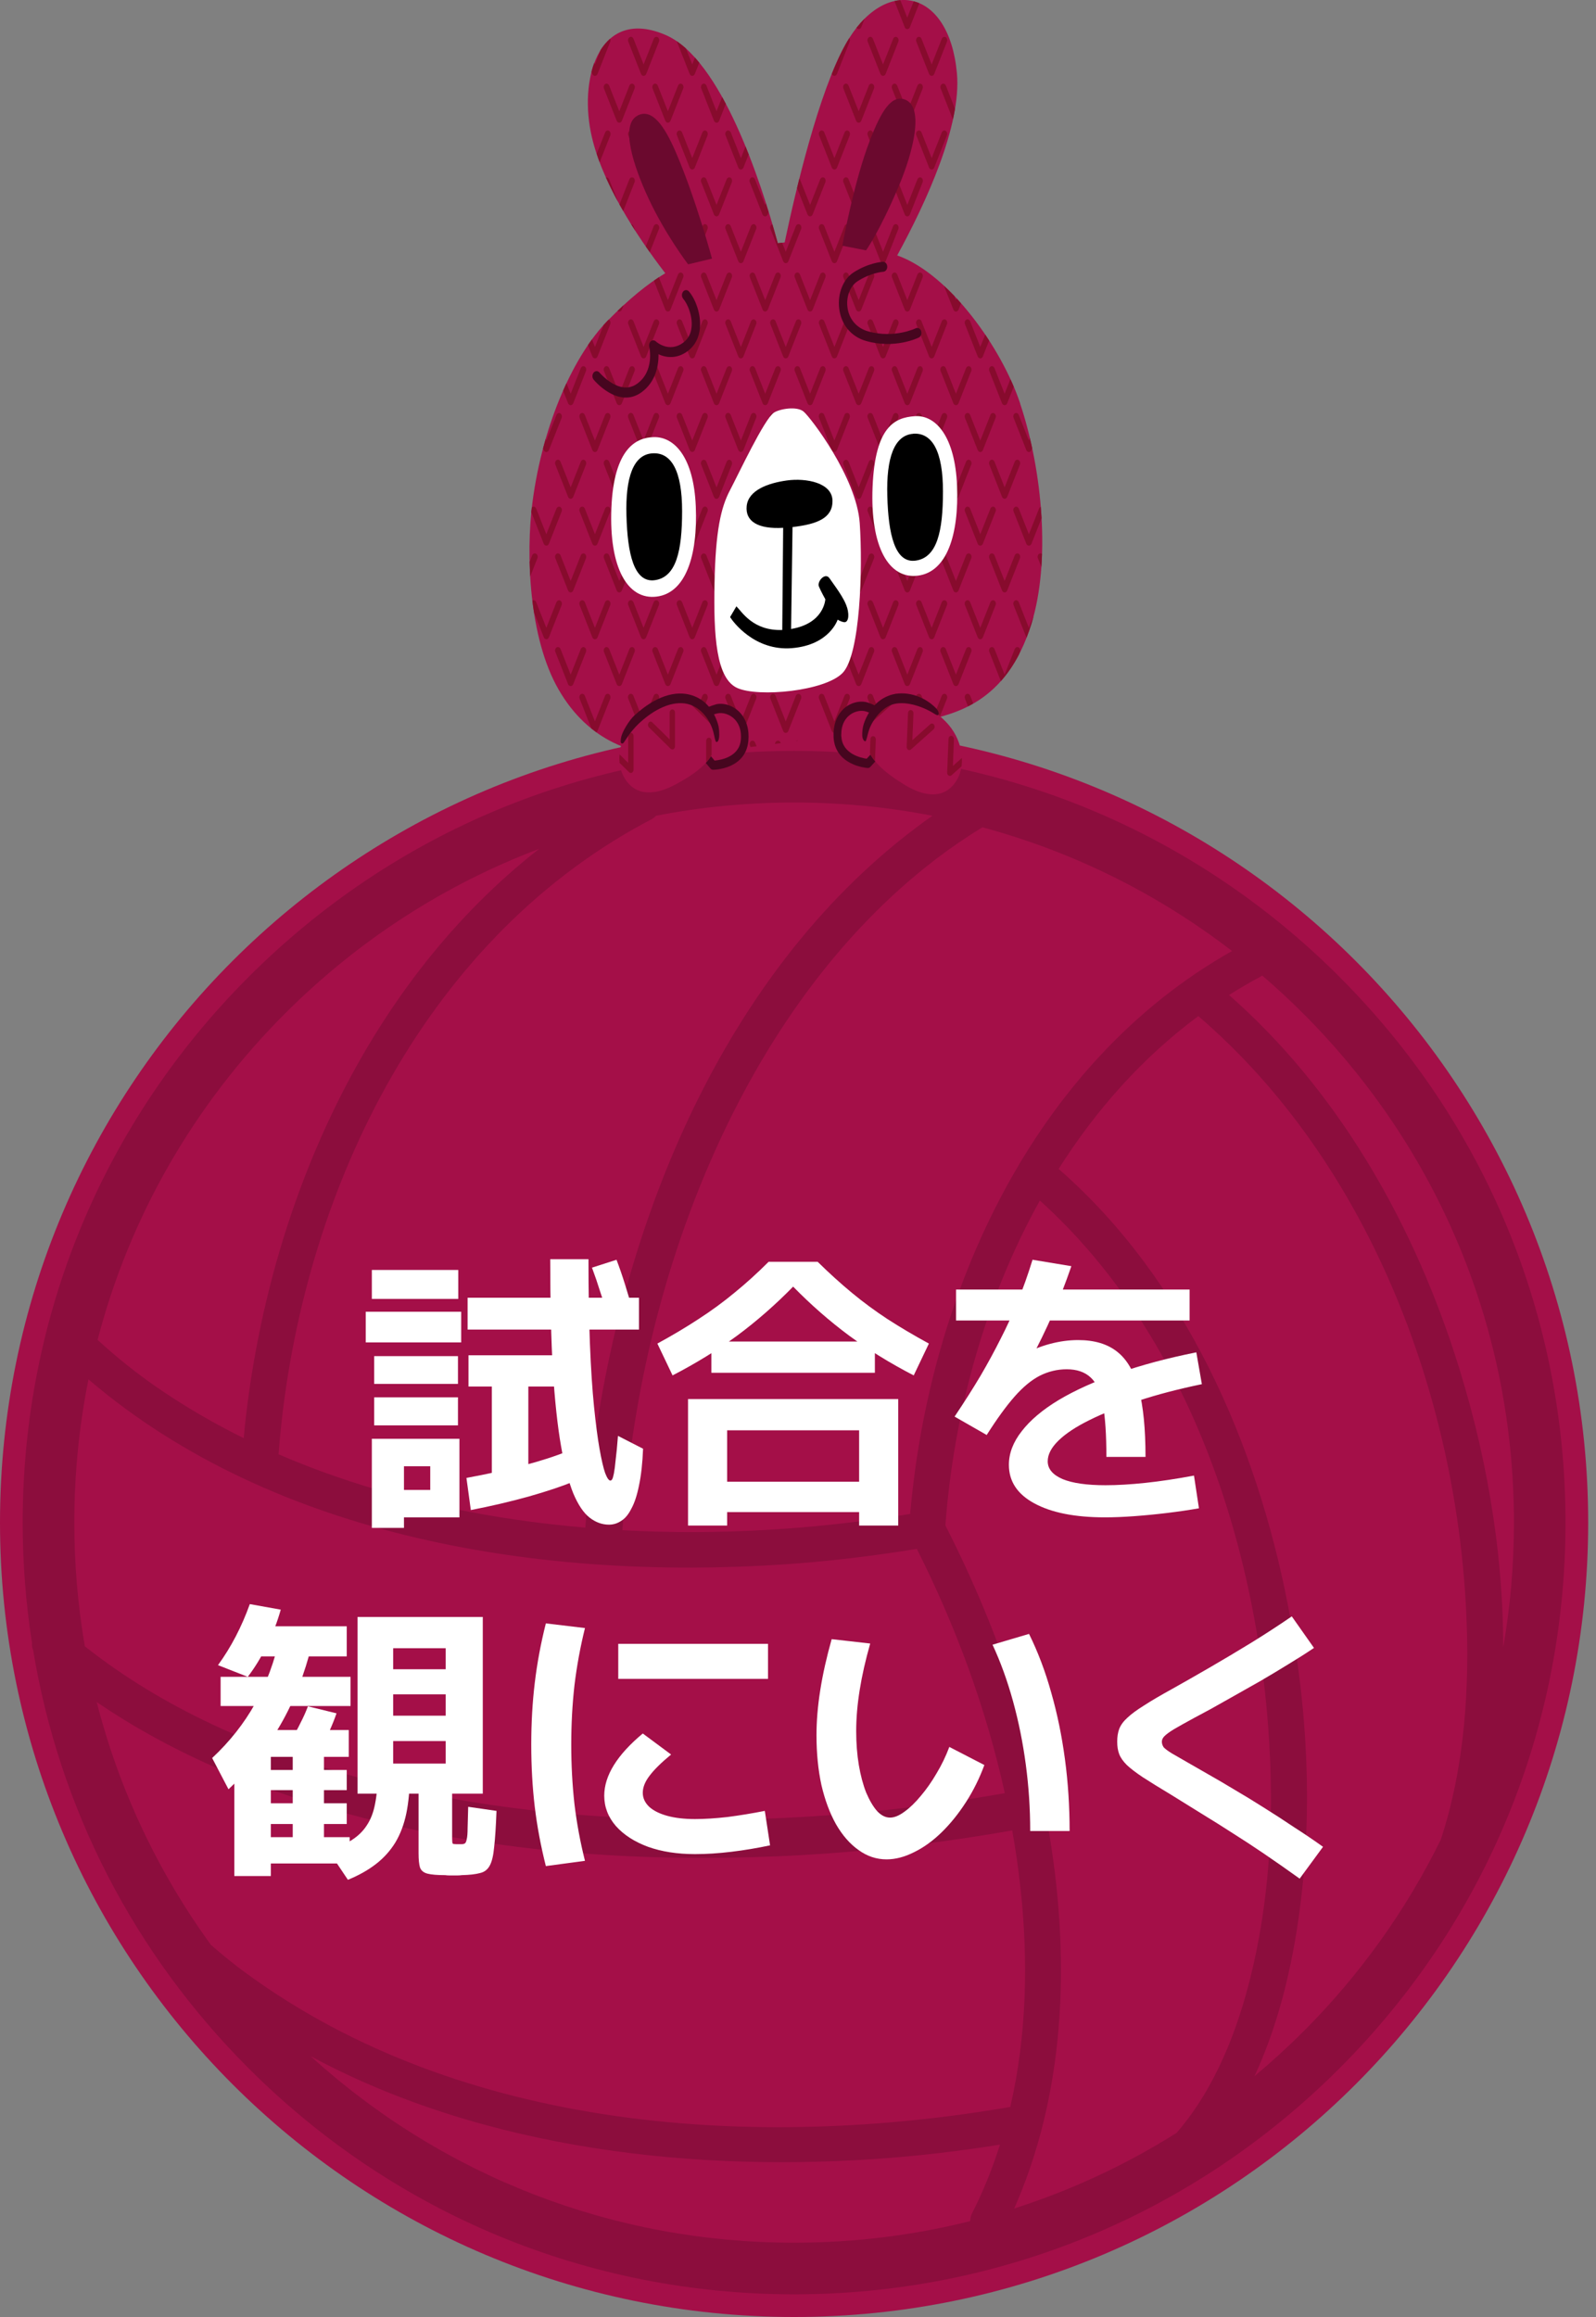<svg width="164" height="238" viewBox="0 0 164 238" fill="none" xmlns="http://www.w3.org/2000/svg">
<rect x="0" y="0" width="164" height="238" fill="#808080" stroke="none"/>
<g clip-path="url(#clip0_719_17750)">
<path d="M81.599 237.997C126.664 237.997 163.197 201.464 163.197 156.399C163.197 111.333 126.664 74.8 81.599 74.8C36.533 74.8 0 111.333 0 156.399C0 201.464 36.533 237.997 81.599 237.997Z" fill="#A40F48"/>
<path opacity="0.15" d="M137.651 100.348C122.678 85.377 102.773 77.13 81.599 77.13C60.425 77.13 40.52 85.375 25.549 100.348C10.578 115.322 2.331 135.226 2.331 156.398C2.331 160.579 2.657 164.712 3.288 168.766C3.266 169.012 3.301 169.264 3.407 169.508C6.087 185.696 13.712 200.614 25.546 212.448C40.517 227.419 60.425 235.667 81.596 235.667C102.768 235.667 122.675 227.422 137.646 212.448C152.617 197.475 160.865 177.57 160.865 156.398C160.865 135.226 152.62 115.319 137.646 100.348H137.651ZM155.568 156.398C155.568 160.738 155.197 165.02 154.468 169.208C154.454 158.917 152.598 148.575 149.396 138.827C144.865 125.036 137.28 111.846 126.289 102.207C127.32 101.555 128.375 100.934 129.462 100.351C129.55 100.306 129.627 100.253 129.698 100.2C131.14 101.438 132.543 102.734 133.903 104.094C147.874 118.066 155.568 136.639 155.568 156.396V156.398ZM121.018 218.951C120.984 218.991 120.955 219.034 120.923 219.073C115.69 222.371 110.08 224.977 104.213 226.854C108.791 216.512 109.743 204.935 108.553 193.747C107.174 180.818 103.046 168.246 97.145 156.693C97.993 145.258 101.177 133.506 106.853 123.315C122.691 137.602 129.73 160.372 130.528 181.149C130.806 188.4 130.287 195.72 128.574 202.782C127.174 208.554 124.881 214.431 121.018 218.951ZM25.34 202.719C24.075 201.793 22.855 200.807 21.676 199.776C16.196 192.239 12.23 183.798 9.939 174.829C18.224 180.484 27.712 184.267 37.426 186.756C51.148 190.272 65.509 191.258 79.629 190.685C87.803 190.354 95.955 189.429 104.014 188.018C104.351 189.919 104.629 191.83 104.841 193.747C105.679 201.255 105.525 209.034 103.813 216.422C77.593 220.918 47.458 218.885 25.34 202.716V202.719ZM80.515 160.693C85.101 160.386 89.672 159.837 94.21 159.097C98.211 167.037 101.339 175.489 103.253 184.193C89.171 186.671 74.783 187.533 60.515 186.488C47.256 185.521 33.828 182.782 21.747 177.093C17.132 174.919 12.718 172.276 8.717 169.105C8.001 164.948 7.635 160.701 7.635 156.398C7.635 151.401 8.129 146.478 9.091 141.685C28.311 158.114 56.005 162.331 80.515 160.693ZM93.526 155.51C83.789 157.109 73.831 157.724 63.956 157.18C64.878 143.954 67.903 130.773 73.285 118.638C78.468 106.955 86.005 95.977 96.254 88.18C97.763 87.032 99.332 85.971 100.947 84.977C110.223 87.475 118.916 91.769 126.604 97.687C106.154 109.206 95.501 132.817 93.526 155.51ZM95.812 83.79C75.607 98.029 64.849 123.071 61.252 146.921C60.751 150.237 60.385 153.57 60.146 156.915C57.704 156.706 55.271 156.43 52.85 156.072C44.555 154.853 36.323 152.713 28.622 149.381C30.546 124.163 42.5 97.949 65.186 85.107C65.751 84.786 66.323 84.481 66.898 84.182C67.113 84.07 67.283 83.935 67.421 83.787C72.044 82.893 76.79 82.432 81.604 82.432C86.419 82.432 91.183 82.893 95.817 83.792L95.812 83.79ZM29.298 104.097C36.837 96.557 45.721 90.849 55.406 87.188C37.879 100.873 28.036 123 25.345 144.874C25.228 145.823 25.13 146.772 25.043 147.724C22.012 146.226 19.078 144.527 16.275 142.607C14.075 141.099 11.994 139.428 10.027 137.631C13.301 125.057 19.868 113.527 29.298 104.094V104.097ZM31.936 211.215C49.852 220.85 71.729 223.243 91.684 221.634C95.39 221.335 99.083 220.876 102.755 220.293C101.997 222.695 101.055 225.041 99.907 227.308C99.762 227.597 99.695 227.88 99.69 228.151C93.844 229.614 87.779 230.367 81.596 230.367C63.06 230.367 45.562 223.593 31.933 211.218L31.936 211.215ZM133.9 208.702C132.296 210.306 130.626 211.825 128.905 213.262C131.249 208.214 132.617 202.673 133.41 197.22C134.971 186.48 134.399 175.502 132.339 164.869C129.123 148.275 121.729 131.358 108.781 120.07C112.606 114.02 117.378 108.641 123.137 104.37C123.15 104.381 123.16 104.394 123.174 104.405C140.501 119.296 149.55 142.992 150.658 165.441C151.04 173.175 150.533 181.457 148.049 188.967C144.505 196.186 139.756 202.851 133.903 208.705L133.9 208.702Z" fill="black"/>
<path d="M133.55 192.97C132.21 192.01 130.98 191.15 129.86 190.39C128.74 189.63 127.67 188.93 126.65 188.29C125.63 187.63 124.61 186.99 123.59 186.37C122.57 185.73 121.49 185.06 120.35 184.36C119.15 183.64 118.18 183.04 117.44 182.56C116.72 182.08 116.17 181.66 115.79 181.3C115.41 180.92 115.15 180.55 115.01 180.19C114.87 179.83 114.8 179.4 114.8 178.9C114.8 178.4 114.87 177.96 115.01 177.58C115.17 177.18 115.45 176.8 115.85 176.44C116.25 176.06 116.82 175.64 117.56 175.18C118.3 174.7 119.27 174.13 120.47 173.47C121.65 172.81 122.93 172.08 124.31 171.28C125.69 170.48 127.1 169.64 128.54 168.76C130 167.86 131.4 166.95 132.74 166.03L135.02 169.27C134.22 169.81 133.34 170.37 132.38 170.95C131.44 171.53 130.49 172.1 129.53 172.66C128.57 173.2 127.65 173.72 126.77 174.22C125.89 174.72 125.09 175.17 124.37 175.57C123.67 175.95 123.11 176.25 122.69 176.47C121.81 176.95 121.13 177.33 120.65 177.61C120.19 177.89 119.86 178.13 119.66 178.33C119.48 178.51 119.39 178.7 119.39 178.9C119.39 179.1 119.45 179.29 119.57 179.47C119.71 179.63 119.99 179.84 120.41 180.1C120.83 180.34 121.49 180.72 122.39 181.24C122.85 181.5 123.46 181.85 124.22 182.29C125 182.73 125.87 183.24 126.83 183.82C127.79 184.38 128.79 184.99 129.83 185.65C130.89 186.31 131.94 186.99 132.98 187.69C134.04 188.37 135.03 189.04 135.95 189.7L133.55 192.97Z" fill="white"/>
<path d="M91.1 190.99C90.06 190.99 89.1 190.67 88.22 190.03C87.34 189.41 86.57 188.53 85.91 187.39C85.27 186.25 84.77 184.91 84.41 183.37C84.07 181.81 83.9 180.1 83.9 178.24C83.9 176.78 84.03 175.23 84.29 173.59C84.55 171.95 84.94 170.21 85.46 168.37L89.42 168.82C88.94 170.5 88.58 172.09 88.34 173.59C88.1 175.07 87.98 176.48 87.98 177.82C87.98 179.06 88.07 180.22 88.25 181.3C88.43 182.36 88.68 183.3 89 184.12C89.34 184.92 89.71 185.55 90.11 186.01C90.53 186.47 90.98 186.7 91.46 186.7C91.9 186.7 92.39 186.5 92.93 186.1C93.49 185.7 94.05 185.16 94.61 184.48C95.19 183.8 95.73 183.03 96.23 182.17C96.75 181.31 97.19 180.4 97.55 179.44L101.15 181.3C100.65 182.66 100.02 183.93 99.26 185.11C98.5 186.29 97.67 187.32 96.77 188.2C95.87 189.08 94.93 189.76 93.95 190.24C92.97 190.74 92.02 190.99 91.1 190.99ZM105.86 188.08C105.86 185.78 105.71 183.51 105.41 181.27C105.11 179.01 104.67 176.83 104.09 174.73C103.51 172.63 102.81 170.7 101.99 168.94L105.74 167.83C106.66 169.69 107.42 171.7 108.02 173.86C108.64 176.02 109.11 178.3 109.43 180.7C109.75 183.08 109.91 185.54 109.91 188.08H105.86Z" fill="white"/>
<path d="M71.42 190.45C69.6 190.45 67.99 190.2 66.59 189.7C65.19 189.18 64.09 188.47 63.29 187.57C62.49 186.65 62.09 185.61 62.09 184.45C62.09 182.39 63.41 180.26 66.05 178.06L68.96 180.22C67.94 181.06 67.2 181.79 66.74 182.41C66.28 183.01 66.05 183.59 66.05 184.15C66.05 184.69 66.27 185.17 66.71 185.59C67.15 185.99 67.77 186.3 68.57 186.52C69.37 186.74 70.32 186.85 71.42 186.85C72.4 186.85 73.51 186.78 74.75 186.64C75.99 186.48 77.27 186.27 78.59 186.01L79.13 189.55C77.81 189.83 76.49 190.05 75.17 190.21C73.85 190.37 72.6 190.45 71.42 190.45ZM63.53 172.45V168.85H78.92V172.45H63.53ZM56.09 191.68C55.57 189.62 55.19 187.59 54.95 185.59C54.71 183.57 54.59 181.44 54.59 179.2C54.59 176.98 54.71 174.87 54.95 172.87C55.19 170.85 55.57 168.81 56.09 166.75L60.11 167.23C59.63 169.17 59.27 171.13 59.03 173.11C58.81 175.07 58.7 177.1 58.7 179.2C58.7 181.3 58.81 183.34 59.03 185.32C59.27 187.3 59.63 189.24 60.11 191.14L56.09 191.68Z" fill="white"/>
<path d="M46.61 192.64C46.47 192.64 46.32 192.64 46.16 192.64C46.02 192.64 45.88 192.63 45.74 192.61C44.94 192.61 44.34 192.56 43.94 192.46C43.54 192.36 43.28 192.15 43.16 191.83C43.06 191.51 43.01 191.02 43.01 190.36V184.24H40.4V181.15H45.8V178.84H40.4V176.23H45.8V174.04H40.4V171.46H45.8V169.3H40.4V184.24H36.74V166.09H49.61V184.24H46.46V188.86C46.46 189.14 46.48 189.31 46.52 189.37C46.56 189.41 46.68 189.43 46.88 189.43C46.94 189.43 46.99 189.43 47.03 189.43C47.07 189.43 47.12 189.43 47.18 189.43C47.22 189.43 47.26 189.43 47.3 189.43C47.36 189.43 47.41 189.43 47.45 189.43C47.59 189.43 47.7 189.4 47.78 189.34C47.86 189.28 47.92 189.14 47.96 188.92C48.02 188.68 48.05 188.3 48.05 187.78C48.07 187.26 48.09 186.53 48.11 185.59L51.02 186.01C50.96 187.59 50.88 188.82 50.78 189.7C50.7 190.58 50.55 191.22 50.33 191.62C50.11 192.04 49.77 192.3 49.31 192.4C48.87 192.52 48.25 192.59 47.45 192.61C47.31 192.63 47.17 192.64 47.03 192.64C46.89 192.64 46.75 192.64 46.61 192.64ZM24.08 192.7V178.66H27.83V181.81H35.63V183.88H27.83V185.23H35.63V187.36H27.83V188.71H30.08V180.46H25.22V177.7H35.84V180.46H33.29V188.71H35.93V191.41H27.83V192.7H24.08ZM35.75 193.09L33.74 190.09C34.7 189.79 35.5 189.43 36.14 189.01C36.8 188.59 37.32 188.08 37.7 187.48C38.1 186.88 38.38 186.15 38.54 185.29C38.72 184.41 38.81 183.35 38.81 182.11L42.11 182.26C42.11 183.78 41.99 185.12 41.75 186.28C41.51 187.42 41.13 188.42 40.61 189.28C40.09 190.12 39.43 190.85 38.63 191.47C37.83 192.09 36.87 192.63 35.75 193.09ZM23.48 183.79L21.8 180.58C23.6 178.9 25.07 177.04 26.21 175C27.37 172.94 28.22 170.65 28.76 168.13L32.06 168.88C31.3 171.98 30.22 174.74 28.82 177.16C27.42 179.58 25.64 181.79 23.48 183.79ZM32.93 179.47L29.99 178.6C30.31 178.08 30.61 177.53 30.89 176.95C31.19 176.37 31.44 175.81 31.64 175.27L34.58 175.99C34.38 176.57 34.14 177.17 33.86 177.79C33.58 178.39 33.27 178.95 32.93 179.47ZM22.67 175.24V172.24H36.02V175.24H22.67ZM25.46 172.24L22.4 171.04C23.74 169.2 24.83 167.11 25.67 164.77L28.85 165.34C28.49 166.62 28.01 167.86 27.41 169.06C26.83 170.24 26.18 171.3 25.46 172.24ZM25.58 170.14V167.05H35.63V170.14H25.58Z" fill="white"/>
<path d="M113.69 149.649C113.69 147.369 113.57 145.579 113.33 144.279C113.09 142.959 112.67 142.029 112.07 141.489C111.47 140.929 110.65 140.649 109.61 140.649C108.65 140.649 107.73 140.869 106.85 141.309C105.99 141.749 105.12 142.469 104.24 143.469C103.38 144.449 102.43 145.759 101.39 147.399L98.09 145.509C99.11 143.989 100 142.589 100.76 141.309C101.52 140.009 102.21 138.739 102.83 137.499C103.47 136.259 104.05 134.989 104.57 133.689C105.11 132.389 105.62 130.959 106.1 129.399L110.09 130.059C109.47 131.859 108.82 133.529 108.14 135.069C107.46 136.609 106.72 138.129 105.92 139.629L105.17 139.149C106.01 138.669 106.92 138.299 107.9 138.039C108.88 137.779 109.84 137.649 110.78 137.649C112.46 137.649 113.8 138.049 114.8 138.849C115.82 139.649 116.56 140.929 117.02 142.689C117.48 144.449 117.71 146.769 117.71 149.649H113.69ZM113.54 155.859C110.46 155.859 108.04 155.379 106.28 154.419C104.54 153.479 103.67 152.159 103.67 150.459C103.67 149.279 104.11 148.129 104.99 147.009C105.87 145.869 107.14 144.799 108.8 143.799C110.48 142.799 112.5 141.889 114.86 141.069C117.24 140.229 119.93 139.509 122.93 138.909L123.5 142.179C121.08 142.679 118.9 143.249 116.96 143.889C115.02 144.509 113.35 145.169 111.95 145.869C110.57 146.549 109.51 147.249 108.77 147.969C108.03 148.689 107.66 149.399 107.66 150.099C107.66 150.879 108.17 151.489 109.19 151.929C110.21 152.349 111.68 152.559 113.6 152.559C114.8 152.559 116.16 152.479 117.68 152.319C119.2 152.159 120.87 151.909 122.69 151.569L123.2 154.929C122.18 155.109 121.09 155.269 119.93 155.409C118.77 155.549 117.64 155.659 116.54 155.739C115.44 155.819 114.44 155.859 113.54 155.859ZM98.24 135.639V132.459H122.24V135.639H98.24Z" fill="white"/>
<path d="M69.11 141.279L67.55 138.009C69.09 137.169 70.5 136.329 71.78 135.489C73.08 134.649 74.31 133.749 75.47 132.789C76.65 131.829 77.82 130.769 78.98 129.609H84.02C85.2 130.769 86.37 131.829 87.53 132.789C88.69 133.749 89.91 134.649 91.19 135.489C92.49 136.329 93.91 137.169 95.45 138.009L93.89 141.279C91.49 140.039 89.28 138.679 87.26 137.199C85.24 135.699 83.32 134.019 81.5 132.159C79.68 134.019 77.76 135.699 75.74 137.199C73.72 138.679 71.51 140.039 69.11 141.279ZM70.7 156.699V143.709H92.3V156.699H88.28V155.319H74.72V152.199H88.28V146.919H74.72V156.699H70.7ZM73.1 141.009V137.799H89.9V141.009H73.1Z" fill="white"/>
<path d="M62.57 156.61C61.87 156.61 61.21 156.37 60.59 155.89C59.97 155.41 59.41 154.58 58.91 153.4C58.43 152.22 58.01 150.6 57.65 148.54C57.29 146.48 57.01 143.88 56.81 140.74C56.63 137.58 56.54 133.78 56.54 129.34H60.47C60.47 132.66 60.52 135.57 60.62 138.07C60.72 140.57 60.86 142.71 61.04 144.49C61.22 146.27 61.41 147.72 61.61 148.84C61.81 149.96 62 150.78 62.18 151.3C62.38 151.82 62.56 152.08 62.72 152.08C62.78 152.08 62.84 152.04 62.9 151.96C62.96 151.86 63.02 151.66 63.08 151.36C63.14 151.06 63.2 150.6 63.26 149.98C63.34 149.36 63.42 148.53 63.5 147.49L66.08 148.81C66.02 150.31 65.88 151.57 65.66 152.59C65.46 153.59 65.2 154.38 64.88 154.96C64.58 155.56 64.23 155.98 63.83 156.22C63.45 156.48 63.03 156.61 62.57 156.61ZM38.21 156.94V147.79H47.21V155.86H41.51V153.04H44.21V150.61H41.51V156.94H38.21ZM38.45 146.41V143.53H47.06V146.41H38.45ZM48.38 155.11L47.93 151.81C49.99 151.43 51.92 151.01 53.72 150.55C55.54 150.07 57.06 149.58 58.28 149.08L58.97 152.17C57.75 152.67 56.19 153.19 54.29 153.73C52.41 154.25 50.44 154.71 48.38 155.11ZM38.45 142.15V139.3H47.06V142.15H38.45ZM37.58 137.89V134.74H47.39V137.89H37.58ZM50.54 151.66V142.42H48.14V139.21H57.26V142.42H54.29V151.66H50.54ZM38.21 133.42V130.45H47.09V133.42H38.21ZM48.05 136.57V133.3H65.66V136.57H48.05ZM62.51 135.43C62.27 134.53 62 133.64 61.7 132.76C61.42 131.86 61.13 131.01 60.83 130.21L63.35 129.4C63.65 130.18 63.94 131.02 64.22 131.92C64.5 132.8 64.76 133.69 65 134.59L62.51 135.43Z" fill="white"/>
</g>
<g clip-path="url(#clip1_719_17750)">
<path d="M104.832 41.447C102.907 35.684 97.593 28.255 92.358 26.295C92.305 26.271 92.245 26.263 92.192 26.239C95.151 20.826 98.827 12.866 98.329 7.508C97.513 -1.294 90.806 -2.469 86.878 4.571C84.131 9.5 81.789 19.398 80.628 24.906C80.575 24.906 80.515 24.906 80.462 24.922C80.276 24.938 80.104 24.962 79.925 24.977C78.2 18.667 74.119 6.064 68.4 3.595C61.825 0.754 59.509 7.572 60.71 13.58C61.712 18.58 65.335 24.128 68.36 28.065C66.522 29.168 64.631 30.708 62.429 32.954C59.091 36.351 55.807 43.28 54.712 51.606C54.022 56.9 54.328 65.511 57.4 70.829C60.471 76.155 65.275 77.822 69.767 77.544C74 77.282 91.655 74.877 94.8 74.091C97.938 73.314 103.412 72.393 105.993 64.051C107.943 57.741 107.16 48.431 104.825 41.455L104.832 41.447Z" fill="#A40F48"/>
<path d="M75.863 55.845C75.91 55.964 76.016 56.044 76.129 56.044C76.241 56.044 76.348 55.964 76.394 55.845L77.701 52.535C77.774 52.36 77.701 52.146 77.562 52.066C77.416 51.987 77.237 52.066 77.17 52.233C77.17 52.233 76.467 54.011 76.129 54.869C75.79 54.011 75.087 52.233 75.087 52.233C75.014 52.059 74.841 51.987 74.695 52.066C74.55 52.154 74.483 52.36 74.556 52.535L75.863 55.845Z" fill="#870B2D"/>
<path d="M88.237 51.242C88.35 51.242 88.456 51.162 88.502 51.043L89.809 47.733C89.876 47.558 89.809 47.352 89.67 47.264C89.524 47.177 89.345 47.264 89.279 47.431C89.279 47.431 88.575 49.209 88.237 50.067C87.899 49.209 87.195 47.431 87.195 47.431C87.122 47.256 86.95 47.177 86.804 47.264C86.658 47.344 86.592 47.558 86.665 47.733L87.972 51.043C88.018 51.162 88.124 51.242 88.237 51.242Z" fill="#870B2D"/>
<path d="M66.767 25.907L67.71 23.525C67.782 23.351 67.71 23.144 67.57 23.057C67.424 22.97 67.245 23.057 67.179 23.224C67.179 23.224 66.708 24.407 66.356 25.311C66.495 25.51 66.635 25.708 66.774 25.907H66.767Z" fill="#870B2D"/>
<path d="M80.475 55.845C80.521 55.964 80.627 56.044 80.74 56.044C80.853 56.044 80.959 55.964 81.005 55.845L82.312 52.535C82.385 52.36 82.312 52.146 82.173 52.066C82.027 51.987 81.848 52.066 81.782 52.233C81.782 52.233 81.078 54.011 80.74 54.869C80.402 54.011 79.698 52.233 79.698 52.233C79.632 52.059 79.453 51.987 79.307 52.066C79.161 52.154 79.095 52.36 79.168 52.535L80.475 55.845Z" fill="#870B2D"/>
<path d="M83.241 51.242C83.354 51.242 83.46 51.162 83.507 51.043L84.814 47.733C84.88 47.558 84.814 47.344 84.675 47.264C84.529 47.177 84.356 47.256 84.283 47.431C84.283 47.431 83.58 49.209 83.241 50.067C82.903 49.209 82.2 47.431 82.2 47.431C82.133 47.256 81.954 47.177 81.808 47.264C81.662 47.344 81.596 47.558 81.669 47.733L82.976 51.043C83.022 51.162 83.129 51.242 83.241 51.242Z" fill="#870B2D"/>
<path d="M85.471 55.845C85.517 55.972 85.623 56.044 85.736 56.044C85.849 56.044 85.955 55.964 86.001 55.845L87.308 52.535C87.375 52.36 87.308 52.146 87.169 52.066C87.023 51.987 86.844 52.066 86.778 52.233C86.778 52.233 86.075 54.011 85.736 54.869C85.398 54.011 84.694 52.233 84.694 52.233C84.628 52.059 84.449 51.987 84.303 52.066C84.157 52.154 84.091 52.36 84.164 52.535L85.471 55.845Z" fill="#870B2D"/>
<path d="M68.632 51.242C68.744 51.242 68.85 51.162 68.897 51.043L70.204 47.733C70.277 47.558 70.211 47.344 70.065 47.264C69.919 47.177 69.746 47.256 69.673 47.431C69.673 47.431 68.97 49.209 68.632 50.067C68.293 49.209 67.59 47.431 67.59 47.431C67.524 47.256 67.344 47.177 67.198 47.264C67.052 47.344 66.986 47.558 67.059 47.733L68.366 51.043C68.413 51.162 68.519 51.242 68.632 51.242Z" fill="#870B2D"/>
<path d="M78.63 51.242C78.743 51.242 78.849 51.162 78.895 51.043L80.203 47.733C80.275 47.558 80.203 47.352 80.063 47.264C79.917 47.177 79.738 47.264 79.672 47.431C79.672 47.431 78.969 49.209 78.63 50.067C78.292 49.209 77.588 47.431 77.588 47.431C77.516 47.256 77.343 47.177 77.197 47.264C77.051 47.344 76.985 47.558 77.058 47.733L78.365 51.043C78.411 51.162 78.517 51.242 78.63 51.242Z" fill="#870B2D"/>
<path d="M73.628 51.242C73.74 51.242 73.847 51.162 73.893 51.043L75.2 47.733C75.266 47.558 75.2 47.352 75.061 47.264C74.915 47.177 74.742 47.264 74.669 47.431C74.669 47.431 73.966 49.209 73.628 50.067C73.289 49.209 72.586 47.431 72.586 47.431C72.513 47.256 72.341 47.177 72.195 47.264C72.049 47.344 71.982 47.558 72.055 47.733L73.362 51.043C73.409 51.162 73.515 51.242 73.628 51.242Z" fill="#870B2D"/>
<path d="M63.636 32.002C63.748 32.002 63.855 31.922 63.901 31.803L64.08 31.343C63.874 31.533 63.669 31.732 63.456 31.93C63.503 31.978 63.563 32.01 63.629 32.01L63.636 32.002Z" fill="#870B2D"/>
<path d="M56.138 46.433C56.251 46.433 56.357 46.353 56.404 46.234L57.711 42.924C57.784 42.749 57.711 42.543 57.571 42.455C57.425 42.368 57.253 42.455 57.18 42.622C57.18 42.622 56.477 44.4 56.138 45.258C56.118 45.202 56.098 45.147 56.072 45.083C55.979 45.401 55.886 45.726 55.8 46.052L55.873 46.234C55.919 46.353 56.025 46.433 56.138 46.433Z" fill="#870B2D"/>
<path d="M65.865 55.845C65.911 55.964 66.017 56.044 66.13 56.044C66.243 56.044 66.349 55.964 66.395 55.845L67.703 52.535C67.775 52.36 67.703 52.146 67.563 52.066C67.417 51.987 67.238 52.066 67.172 52.233C67.172 52.233 66.469 54.011 66.13 54.869C65.792 54.011 65.088 52.233 65.088 52.233C65.022 52.059 64.843 51.987 64.697 52.066C64.551 52.154 64.485 52.36 64.558 52.535L65.865 55.845Z" fill="#870B2D"/>
<path d="M75.061 28.025C74.915 27.946 74.742 28.025 74.669 28.192C74.669 28.192 73.966 29.97 73.628 30.828C73.289 29.97 72.586 28.192 72.586 28.192C72.513 28.017 72.341 27.946 72.195 28.025C72.049 28.113 71.982 28.319 72.055 28.494L73.362 31.804C73.409 31.923 73.515 32.003 73.628 32.003C73.74 32.003 73.847 31.923 73.893 31.804L75.2 28.494C75.266 28.319 75.2 28.105 75.061 28.025Z" fill="#870B2D"/>
<path d="M70.091 33.002C70.025 32.827 69.845 32.756 69.699 32.835C69.553 32.922 69.487 33.129 69.56 33.303L70.867 36.614C70.914 36.741 71.02 36.812 71.133 36.812C71.245 36.812 71.352 36.733 71.398 36.614L72.705 33.303C72.771 33.129 72.705 32.914 72.566 32.835C72.42 32.756 72.247 32.835 72.174 33.002C72.174 33.002 71.471 34.78 71.133 35.637C70.794 34.78 70.091 33.002 70.091 33.002Z" fill="#870B2D"/>
<path d="M58.374 51.035C58.42 51.154 58.527 51.234 58.639 51.234C58.752 51.234 58.858 51.154 58.905 51.035L60.212 47.725C60.278 47.55 60.212 47.344 60.072 47.256C59.926 47.169 59.754 47.256 59.681 47.423C59.681 47.423 58.978 49.201 58.639 50.059C58.301 49.201 57.598 47.423 57.598 47.423C57.525 47.248 57.352 47.169 57.206 47.256C57.06 47.336 56.994 47.55 57.067 47.725L58.374 51.035Z" fill="#870B2D"/>
<path d="M63.37 51.035C63.416 51.154 63.523 51.234 63.636 51.234C63.748 51.234 63.854 51.154 63.901 51.035L65.208 47.725C65.281 47.55 65.208 47.344 65.069 47.256C64.923 47.169 64.75 47.256 64.677 47.423C64.677 47.423 63.974 49.201 63.636 50.059C63.297 49.201 62.594 47.423 62.594 47.423C62.521 47.248 62.348 47.169 62.202 47.256C62.056 47.336 61.99 47.55 62.063 47.725L63.37 51.035Z" fill="#870B2D"/>
<path d="M61.134 46.432C61.247 46.432 61.353 46.353 61.399 46.233L62.706 42.923C62.773 42.748 62.706 42.534 62.567 42.455C62.421 42.367 62.249 42.455 62.176 42.621C62.176 42.621 61.472 44.4 61.134 45.257C60.796 44.4 60.092 42.621 60.092 42.621C60.019 42.447 59.847 42.367 59.701 42.455C59.555 42.534 59.489 42.748 59.562 42.923L60.869 46.233C60.915 46.353 61.021 46.432 61.134 46.432Z" fill="#870B2D"/>
<path d="M87.195 18.413C87.122 18.239 86.95 18.159 86.804 18.247C86.658 18.334 86.592 18.54 86.665 18.715L87.972 22.026C88.018 22.145 88.124 22.224 88.237 22.224C88.35 22.224 88.456 22.145 88.502 22.026L89.809 18.715C89.876 18.54 89.809 18.326 89.67 18.247C89.524 18.167 89.345 18.247 89.279 18.413C89.279 18.413 88.575 20.192 88.237 21.049C87.899 20.192 87.195 18.413 87.195 18.413Z" fill="#870B2D"/>
<path d="M82.2 28.192C82.133 28.017 81.954 27.946 81.808 28.025C81.662 28.113 81.596 28.319 81.669 28.494L82.976 31.804C83.022 31.923 83.129 32.003 83.241 32.003C83.354 32.003 83.46 31.923 83.507 31.804L84.814 28.494C84.88 28.319 84.814 28.105 84.675 28.025C84.529 27.946 84.35 28.025 84.283 28.192C84.283 28.192 83.58 29.97 83.241 30.828C82.903 29.97 82.2 28.192 82.2 28.192Z" fill="#870B2D"/>
<path d="M75.087 33.002C75.014 32.827 74.841 32.756 74.695 32.835C74.55 32.922 74.483 33.129 74.556 33.303L75.863 36.614C75.91 36.733 76.016 36.812 76.129 36.812C76.241 36.812 76.348 36.733 76.394 36.614L77.701 33.303C77.774 33.129 77.701 32.914 77.562 32.835C77.416 32.756 77.237 32.835 77.17 33.002C77.17 33.002 76.467 34.78 76.129 35.637C75.79 34.78 75.087 33.002 75.087 33.002Z" fill="#870B2D"/>
<path d="M78.358 22.026C78.405 22.152 78.511 22.224 78.624 22.224C78.736 22.224 78.843 22.145 78.889 22.026L78.982 21.787C78.889 21.486 78.789 21.176 78.69 20.866C78.663 20.93 78.637 20.994 78.617 21.049C78.279 20.192 77.575 18.413 77.575 18.413C77.502 18.239 77.33 18.159 77.184 18.247C77.038 18.334 76.972 18.54 77.044 18.715L78.352 22.026H78.358Z" fill="#870B2D"/>
<path d="M84.701 23.224C84.634 23.049 84.455 22.97 84.309 23.057C84.163 23.137 84.097 23.351 84.17 23.526L85.477 26.836C85.523 26.955 85.63 27.035 85.742 27.035C85.855 27.035 85.961 26.955 86.008 26.836L87.315 23.526C87.381 23.351 87.315 23.137 87.175 23.057C87.03 22.97 86.85 23.057 86.784 23.224C86.784 23.224 86.081 25.002 85.742 25.86C85.404 25.002 84.701 23.224 84.701 23.224Z" fill="#870B2D"/>
<path d="M82.173 23.057C82.027 22.97 81.848 23.057 81.782 23.224C81.782 23.224 81.079 25.002 80.74 25.859C80.641 25.605 80.508 25.28 80.375 24.938C80.223 24.954 80.07 24.97 79.918 24.986C79.752 24.391 79.573 23.74 79.367 23.041C79.347 23.041 79.327 23.041 79.314 23.057C79.168 23.136 79.101 23.351 79.174 23.525L80.481 26.836C80.528 26.955 80.634 27.034 80.747 27.034C80.86 27.034 80.966 26.955 81.012 26.836L82.319 23.525C82.392 23.351 82.319 23.136 82.18 23.057H82.173Z" fill="#870B2D"/>
<path d="M70.065 18.247C69.919 18.167 69.74 18.247 69.673 18.413C69.673 18.413 68.97 20.192 68.632 21.049C68.293 20.192 67.59 18.413 67.59 18.413C67.524 18.239 67.344 18.159 67.198 18.247C67.052 18.334 66.986 18.54 67.059 18.715L68.366 22.026C68.413 22.145 68.519 22.224 68.632 22.224C68.744 22.224 68.85 22.145 68.897 22.026L70.204 18.715C70.277 18.54 70.211 18.326 70.065 18.247Z" fill="#870B2D"/>
<path d="M70.091 23.224C70.025 23.049 69.845 22.97 69.699 23.057C69.553 23.137 69.487 23.351 69.56 23.526L70.867 26.836C70.914 26.955 71.02 27.035 71.133 27.035C71.245 27.035 71.352 26.955 71.398 26.836L72.705 23.526C72.771 23.351 72.705 23.145 72.566 23.057C72.426 22.97 72.247 23.057 72.174 23.224C72.174 23.224 71.471 25.002 71.133 25.86C70.794 25.002 70.091 23.224 70.091 23.224Z" fill="#870B2D"/>
<path d="M75.087 23.224C75.014 23.049 74.841 22.97 74.695 23.057C74.55 23.137 74.483 23.351 74.556 23.526L75.863 26.836C75.91 26.955 76.016 27.035 76.129 27.035C76.241 27.035 76.348 26.955 76.394 26.836L77.701 23.526C77.774 23.351 77.701 23.137 77.562 23.057C77.416 22.97 77.237 23.057 77.17 23.224C77.17 23.224 76.467 25.002 76.129 25.86C75.79 25.002 75.087 23.224 75.087 23.224Z" fill="#870B2D"/>
<path d="M75.061 18.247C74.915 18.167 74.736 18.247 74.669 18.413C74.669 18.413 73.966 20.192 73.628 21.049C73.289 20.192 72.586 18.413 72.586 18.413C72.513 18.239 72.341 18.159 72.195 18.247C72.049 18.334 71.982 18.54 72.055 18.715L73.362 22.026C73.409 22.145 73.515 22.224 73.628 22.224C73.74 22.224 73.847 22.145 73.893 22.026L75.2 18.715C75.266 18.54 75.2 18.326 75.061 18.247Z" fill="#870B2D"/>
<path d="M92.968 51.035C93.014 51.154 93.12 51.234 93.233 51.234C93.346 51.234 93.452 51.154 93.499 51.035L94.806 47.725C94.872 47.55 94.806 47.344 94.666 47.256C94.52 47.169 94.348 47.256 94.275 47.423C94.275 47.423 93.572 49.201 93.233 50.059C92.895 49.201 92.192 47.423 92.192 47.423C92.118 47.248 91.946 47.169 91.8 47.256C91.654 47.336 91.588 47.55 91.661 47.725L92.968 51.035Z" fill="#870B2D"/>
<path d="M95.735 46.432C95.847 46.432 95.954 46.353 96 46.233L97.307 42.923C97.38 42.748 97.307 42.534 97.168 42.455C97.022 42.367 96.843 42.455 96.776 42.621C96.776 42.621 96.073 44.4 95.735 45.257C95.396 44.4 94.693 42.621 94.693 42.621C94.62 42.447 94.448 42.367 94.302 42.455C94.156 42.534 94.089 42.748 94.162 42.923L95.469 46.233C95.516 46.353 95.622 46.432 95.735 46.432Z" fill="#870B2D"/>
<path d="M97.964 51.035C98.01 51.154 98.116 51.234 98.229 51.234C98.342 51.234 98.448 51.154 98.495 51.035L99.802 47.725C99.875 47.55 99.802 47.336 99.662 47.256C99.516 47.169 99.337 47.248 99.271 47.423C99.271 47.423 98.568 49.201 98.229 50.059C97.891 49.201 97.188 47.423 97.188 47.423C97.115 47.248 96.942 47.169 96.796 47.256C96.65 47.336 96.584 47.55 96.657 47.725L97.964 51.035Z" fill="#870B2D"/>
<path d="M100.731 46.432C100.843 46.432 100.95 46.353 100.996 46.233L102.303 42.923C102.376 42.748 102.303 42.534 102.164 42.455C102.018 42.367 101.839 42.455 101.772 42.621C101.772 42.621 101.069 44.4 100.731 45.257C100.392 44.4 99.689 42.621 99.689 42.621C99.623 42.447 99.444 42.367 99.298 42.455C99.152 42.534 99.085 42.748 99.158 42.923L100.465 46.233C100.512 46.353 100.618 46.432 100.731 46.432Z" fill="#870B2D"/>
<path d="M90.739 46.432C90.851 46.432 90.957 46.353 91.004 46.233L92.311 42.923C92.377 42.748 92.311 42.534 92.172 42.455C92.026 42.367 91.847 42.455 91.78 42.621C91.78 42.621 91.077 44.4 90.739 45.257C90.4 44.4 89.697 42.621 89.697 42.621C89.624 42.447 89.451 42.367 89.305 42.455C89.159 42.534 89.093 42.748 89.166 42.923L90.473 46.233C90.52 46.353 90.626 46.432 90.739 46.432Z" fill="#870B2D"/>
<path d="M102.966 51.035C103.013 51.154 103.119 51.234 103.232 51.234C103.344 51.234 103.451 51.154 103.497 51.035L104.804 47.725C104.87 47.55 104.804 47.344 104.665 47.256C104.519 47.169 104.346 47.256 104.273 47.423C104.273 47.423 103.57 49.201 103.232 50.059C102.893 49.201 102.19 47.423 102.19 47.423C102.117 47.248 101.945 47.169 101.799 47.256C101.653 47.336 101.586 47.55 101.659 47.725L102.966 51.035Z" fill="#870B2D"/>
<path d="M94.666 18.247C94.52 18.167 94.341 18.247 94.275 18.413C94.275 18.413 93.572 20.192 93.233 21.049C92.895 20.192 92.192 18.413 92.192 18.413C92.118 18.239 91.946 18.159 91.8 18.247C91.654 18.334 91.588 18.54 91.661 18.715L92.968 22.026C93.014 22.152 93.12 22.224 93.233 22.224C93.346 22.224 93.452 22.145 93.499 22.026L94.806 18.715C94.872 18.54 94.806 18.326 94.666 18.247Z" fill="#870B2D"/>
<path d="M105.726 46.432C105.839 46.432 105.945 46.353 105.992 46.233L106.065 46.051C105.992 45.694 105.912 45.352 105.826 45.003C105.793 45.098 105.753 45.178 105.726 45.257C105.388 44.4 104.685 42.621 104.685 42.621C104.612 42.447 104.439 42.367 104.293 42.455C104.147 42.534 104.081 42.748 104.154 42.923L105.461 46.233C105.507 46.353 105.614 46.432 105.726 46.432Z" fill="#870B2D"/>
<path d="M92.172 13.437C92.026 13.35 91.847 13.437 91.78 13.604C91.78 13.604 91.077 15.382 90.739 16.239C90.4 15.382 89.697 13.604 89.697 13.604C89.624 13.429 89.451 13.35 89.305 13.437C89.159 13.517 89.093 13.731 89.166 13.905L90.473 17.216C90.52 17.335 90.626 17.414 90.739 17.414C90.851 17.414 90.957 17.335 91.004 17.216L92.311 13.905C92.377 13.731 92.311 13.517 92.172 13.437Z" fill="#870B2D"/>
<path d="M70.867 55.845C70.914 55.972 71.02 56.044 71.133 56.044C71.245 56.044 71.352 55.964 71.398 55.845L72.705 52.535C72.771 52.36 72.705 52.146 72.566 52.066C72.42 51.987 72.247 52.066 72.174 52.233C72.174 52.233 71.471 54.011 71.133 54.869C70.794 54.011 70.091 52.233 70.091 52.233C70.025 52.059 69.845 51.987 69.699 52.066C69.553 52.154 69.487 52.36 69.56 52.535L70.867 55.845Z" fill="#870B2D"/>
<path d="M90.739 36.812C90.851 36.812 90.957 36.733 91.004 36.614L92.311 33.303C92.377 33.129 92.311 32.914 92.172 32.835C92.026 32.756 91.847 32.835 91.78 33.002C91.78 33.002 91.077 34.78 90.739 35.637C90.4 34.78 89.697 33.002 89.697 33.002C89.624 32.827 89.451 32.756 89.305 32.835C89.159 32.922 89.093 33.129 89.166 33.303L90.473 36.614C90.52 36.733 90.626 36.812 90.739 36.812Z" fill="#870B2D"/>
<path d="M86.778 42.614C86.778 42.614 86.075 44.392 85.736 45.249C85.398 44.392 84.694 42.614 84.694 42.614C84.628 42.439 84.449 42.359 84.303 42.447C84.157 42.526 84.091 42.741 84.164 42.915L85.471 46.226C85.517 46.345 85.623 46.424 85.736 46.424C85.849 46.424 85.955 46.345 86.001 46.226L87.308 42.915C87.375 42.741 87.308 42.526 87.169 42.447C87.023 42.359 86.844 42.447 86.778 42.614Z" fill="#870B2D"/>
<path d="M92.968 41.424C93.014 41.543 93.12 41.622 93.233 41.622C93.346 41.622 93.452 41.543 93.499 41.424L94.806 38.114C94.872 37.939 94.806 37.724 94.666 37.645C94.52 37.566 94.341 37.645 94.275 37.812C94.275 37.812 93.572 39.59 93.233 40.447C92.895 39.59 92.192 37.812 92.192 37.812C92.118 37.637 91.946 37.558 91.8 37.645C91.654 37.732 91.588 37.939 91.661 38.114L92.968 41.424Z" fill="#870B2D"/>
<path d="M88.237 41.622C88.35 41.622 88.456 41.543 88.502 41.424L89.809 38.114C89.876 37.939 89.809 37.724 89.67 37.645C89.524 37.566 89.345 37.645 89.279 37.812C89.279 37.812 88.575 39.59 88.237 40.447C87.899 39.59 87.195 37.812 87.195 37.812C87.122 37.637 86.95 37.558 86.804 37.645C86.658 37.732 86.592 37.939 86.665 38.114L87.972 41.424C88.018 41.543 88.124 41.622 88.237 41.622Z" fill="#870B2D"/>
<path d="M102.966 41.424C103.013 41.543 103.119 41.622 103.232 41.622C103.344 41.622 103.451 41.543 103.497 41.424L104.167 39.725C104.054 39.463 103.948 39.209 103.822 38.947C103.616 39.471 103.384 40.059 103.232 40.447C102.893 39.59 102.19 37.812 102.19 37.812C102.117 37.637 101.945 37.558 101.799 37.645C101.653 37.732 101.586 37.939 101.659 38.114L102.966 41.424Z" fill="#870B2D"/>
<path d="M95.735 36.812C95.847 36.812 95.954 36.733 96 36.614L97.307 33.303C97.38 33.129 97.307 32.914 97.168 32.835C97.022 32.756 96.843 32.835 96.776 33.002C96.776 33.002 96.073 34.78 95.735 35.637C95.396 34.78 94.693 33.002 94.693 33.002C94.62 32.827 94.448 32.756 94.302 32.835C94.156 32.922 94.089 33.129 94.162 33.303L95.469 36.614C95.516 36.733 95.622 36.812 95.735 36.812Z" fill="#870B2D"/>
<path d="M68.632 32.002C68.744 32.002 68.851 31.923 68.897 31.804L70.204 28.494C70.277 28.319 70.204 28.105 70.065 28.025C69.919 27.946 69.74 28.025 69.673 28.192C69.673 28.192 68.97 29.97 68.632 30.828C68.379 30.184 67.915 29.009 67.703 28.478C67.53 28.589 67.358 28.708 67.192 28.827L68.366 31.804C68.413 31.923 68.519 32.002 68.632 32.002Z" fill="#870B2D"/>
<path d="M100.731 36.812C100.843 36.812 100.95 36.733 100.996 36.614L101.64 34.986C101.507 34.78 101.374 34.574 101.235 34.367C101.056 34.82 100.863 35.304 100.731 35.637C100.392 34.78 99.689 33.002 99.689 33.002C99.623 32.827 99.444 32.756 99.298 32.835C99.152 32.922 99.085 33.129 99.158 33.303L100.465 36.614C100.512 36.741 100.618 36.812 100.731 36.812Z" fill="#870B2D"/>
<path d="M97.964 41.424C98.01 41.543 98.116 41.622 98.229 41.622C98.342 41.622 98.448 41.543 98.495 41.424L99.802 38.114C99.875 37.939 99.802 37.724 99.662 37.645C99.516 37.566 99.337 37.645 99.271 37.812C99.271 37.812 98.568 39.59 98.229 40.447C97.891 39.59 97.188 37.812 97.188 37.812C97.115 37.637 96.942 37.558 96.796 37.645C96.65 37.732 96.584 37.939 96.657 38.114L97.964 41.424Z" fill="#870B2D"/>
<path d="M106.795 56.877C106.649 56.964 106.582 57.17 106.655 57.345L107.007 58.226C107.034 57.79 107.06 57.345 107.073 56.901C106.994 56.837 106.888 56.821 106.795 56.877Z" fill="#870B2D"/>
<path d="M69.56 4.286L70.867 7.596C70.914 7.715 71.02 7.795 71.133 7.795C71.246 7.795 71.352 7.715 71.398 7.596L71.856 6.437C71.71 6.255 71.557 6.08 71.411 5.913C71.312 6.175 71.212 6.421 71.133 6.612C70.967 6.183 70.708 5.532 70.489 4.985C70.184 4.707 69.872 4.461 69.554 4.238C69.554 4.254 69.554 4.262 69.56 4.278V4.286Z" fill="#870B2D"/>
<path d="M60.869 7.597C60.915 7.716 61.021 7.795 61.134 7.795C61.247 7.795 61.353 7.716 61.4 7.597L62.707 4.286C62.746 4.183 62.74 4.072 62.693 3.977C62.322 4.302 61.997 4.691 61.718 5.128C61.512 5.644 61.287 6.231 61.127 6.62C61.108 6.573 61.088 6.517 61.061 6.461C60.948 6.755 60.855 7.065 60.776 7.382L60.862 7.597H60.869Z" fill="#870B2D"/>
<path d="M91.913 0.111L92.968 2.794C93.014 2.921 93.12 2.993 93.233 2.993C93.346 2.993 93.452 2.913 93.499 2.794L94.467 0.333C94.281 0.254 94.089 0.19 93.89 0.135C93.671 0.698 93.399 1.373 93.227 1.818C93.041 1.349 92.742 0.595 92.517 0.016C92.311 0.032 92.105 0.063 91.906 0.111H91.913Z" fill="#870B2D"/>
<path d="M70.065 76.108C69.919 76.029 69.74 76.108 69.673 76.275C69.673 76.275 69.434 76.878 69.169 77.553C69.368 77.553 69.567 77.545 69.766 77.529C69.786 77.529 69.806 77.529 69.826 77.529L70.204 76.576C70.277 76.402 70.204 76.188 70.065 76.108Z" fill="#870B2D"/>
<path d="M98.236 32.002C98.349 32.002 98.455 31.923 98.501 31.803L98.754 31.16C98.601 30.994 98.455 30.819 98.302 30.66C98.276 30.716 98.256 30.779 98.236 30.827C98.183 30.7 98.13 30.557 98.064 30.398C97.719 30.033 97.36 29.692 97.002 29.358L97.971 31.811C98.017 31.931 98.123 32.01 98.236 32.01V32.002Z" fill="#870B2D"/>
<path d="M70.065 66.496C69.919 66.417 69.74 66.496 69.673 66.663C69.673 66.663 68.97 68.441 68.632 69.299C68.293 68.441 67.59 66.663 67.59 66.663C67.524 66.488 67.344 66.417 67.198 66.496C67.052 66.584 66.986 66.79 67.059 66.965L68.366 70.275C68.413 70.394 68.519 70.474 68.632 70.474C68.744 70.474 68.85 70.394 68.897 70.275L70.204 66.965C70.277 66.79 70.204 66.576 70.065 66.496Z" fill="#870B2D"/>
<path d="M80.063 28.025C79.917 27.946 79.738 28.025 79.672 28.192C79.672 28.192 78.969 29.97 78.63 30.828C78.292 29.97 77.588 28.192 77.588 28.192C77.516 28.017 77.343 27.946 77.197 28.025C77.051 28.113 76.985 28.319 77.058 28.494L78.365 31.804C78.411 31.931 78.517 32.003 78.63 32.003C78.743 32.003 78.849 31.923 78.895 31.804L80.203 28.494C80.275 28.319 80.203 28.105 80.063 28.025Z" fill="#870B2D"/>
<path d="M75.061 66.496C74.915 66.417 74.742 66.496 74.669 66.663C74.669 66.663 73.966 68.441 73.628 69.299C73.289 68.441 72.586 66.663 72.586 66.663C72.513 66.488 72.341 66.417 72.195 66.496C72.049 66.584 71.982 66.79 72.055 66.965L73.362 70.275C73.409 70.394 73.515 70.474 73.628 70.474C73.74 70.474 73.847 70.394 73.893 70.275L75.2 66.965C75.266 66.79 75.2 66.576 75.061 66.496Z" fill="#870B2D"/>
<path d="M104.665 66.496C104.519 66.417 104.34 66.496 104.273 66.663C104.273 66.663 103.57 68.441 103.232 69.299C102.893 68.441 102.19 66.663 102.19 66.663C102.117 66.488 101.945 66.417 101.799 66.496C101.653 66.584 101.586 66.79 101.659 66.965L102.847 69.965C103.51 69.219 104.134 68.33 104.698 67.25L104.811 66.965C104.877 66.79 104.811 66.576 104.671 66.496H104.665Z" fill="#870B2D"/>
<path d="M70.867 46.226C70.914 46.345 71.02 46.424 71.133 46.424C71.245 46.424 71.352 46.345 71.398 46.226L72.705 42.915C72.771 42.741 72.705 42.534 72.566 42.447C72.42 42.359 72.247 42.447 72.174 42.614C72.174 42.614 71.471 44.392 71.133 45.249C70.794 44.392 70.091 42.614 70.091 42.614C70.025 42.439 69.845 42.359 69.699 42.447C69.553 42.526 69.487 42.741 69.56 42.915L70.867 46.226Z" fill="#870B2D"/>
<path d="M73.628 41.622C73.74 41.622 73.847 41.543 73.893 41.424L75.2 38.114C75.266 37.939 75.2 37.732 75.061 37.645C74.915 37.566 74.742 37.645 74.669 37.812C74.669 37.812 73.966 39.59 73.628 40.447C73.289 39.59 72.586 37.812 72.586 37.812C72.513 37.637 72.341 37.558 72.195 37.645C72.049 37.732 71.982 37.939 72.055 38.114L73.362 41.424C73.409 41.543 73.515 41.622 73.628 41.622Z" fill="#870B2D"/>
<path d="M75.863 46.226C75.91 46.345 76.016 46.424 76.129 46.424C76.241 46.424 76.348 46.345 76.394 46.226L77.701 42.915C77.774 42.741 77.701 42.526 77.562 42.447C77.416 42.359 77.237 42.447 77.17 42.614C77.17 42.614 76.467 44.392 76.129 45.249C75.79 44.392 75.087 42.614 75.087 42.614C75.014 42.439 74.841 42.359 74.695 42.447C74.55 42.526 74.483 42.741 74.556 42.915L75.863 46.226Z" fill="#870B2D"/>
<path d="M65.865 46.226C65.911 46.345 66.017 46.424 66.13 46.424C66.243 46.424 66.349 46.345 66.395 46.226L67.703 42.915C67.775 42.741 67.703 42.534 67.563 42.447C67.417 42.359 67.238 42.447 67.172 42.614C67.172 42.614 66.469 44.392 66.13 45.249C65.792 44.392 65.088 42.614 65.088 42.614C65.022 42.439 64.843 42.359 64.697 42.447C64.551 42.526 64.485 42.741 64.558 42.915L65.865 46.226Z" fill="#870B2D"/>
<path d="M68.632 41.622C68.744 41.622 68.85 41.543 68.897 41.424L70.204 38.114C70.277 37.939 70.204 37.724 70.065 37.645C69.919 37.566 69.74 37.645 69.673 37.812C69.673 37.812 68.97 39.59 68.632 40.447C68.293 39.59 67.59 37.812 67.59 37.812C67.524 37.637 67.344 37.558 67.198 37.645C67.052 37.732 66.986 37.939 67.059 38.114L68.366 41.424C68.413 41.543 68.519 41.622 68.632 41.622Z" fill="#870B2D"/>
<path d="M78.63 41.622C78.743 41.622 78.849 41.543 78.895 41.424L80.203 38.114C80.275 37.939 80.203 37.732 80.063 37.645C79.917 37.566 79.738 37.645 79.672 37.812C79.672 37.812 78.969 39.59 78.63 40.447C78.292 39.59 77.588 37.812 77.588 37.812C77.516 37.637 77.343 37.558 77.197 37.645C77.051 37.732 76.985 37.939 77.058 38.114L78.365 41.424C78.411 41.543 78.517 41.622 78.63 41.622Z" fill="#870B2D"/>
<path d="M91.8 28.025C91.654 28.113 91.588 28.319 91.661 28.494L92.968 31.804C93.014 31.931 93.12 32.003 93.233 32.003C93.346 32.003 93.452 31.923 93.499 31.804L94.806 28.494C94.872 28.319 94.806 28.105 94.666 28.025C94.52 27.946 94.341 28.025 94.275 28.192C94.275 28.192 93.572 29.97 93.233 30.828C92.895 29.97 92.192 28.192 92.192 28.192C92.118 28.017 91.946 27.946 91.8 28.025Z" fill="#870B2D"/>
<path d="M80.475 46.226C80.521 46.345 80.627 46.424 80.74 46.424C80.853 46.424 80.959 46.345 81.005 46.226L82.312 42.915C82.385 42.741 82.312 42.526 82.173 42.447C82.027 42.359 81.848 42.447 81.782 42.614C81.782 42.614 81.078 44.392 80.74 45.249C80.402 44.392 79.698 42.614 79.698 42.614C79.632 42.439 79.453 42.359 79.307 42.447C79.161 42.526 79.095 42.741 79.168 42.915L80.475 46.226Z" fill="#870B2D"/>
<path d="M82.173 32.835C82.027 32.756 81.848 32.835 81.782 33.002C81.782 33.002 81.078 34.78 80.74 35.637C80.402 34.78 79.698 33.002 79.698 33.002C79.632 32.827 79.453 32.756 79.307 32.835C79.161 32.922 79.095 33.129 79.168 33.303L80.475 36.614C80.521 36.733 80.627 36.812 80.74 36.812C80.853 36.812 80.959 36.733 81.005 36.614L82.312 33.303C82.385 33.129 82.312 32.914 82.173 32.835Z" fill="#870B2D"/>
<path d="M84.701 33.002C84.634 32.827 84.455 32.756 84.309 32.835C84.163 32.922 84.097 33.129 84.17 33.303L85.477 36.614C85.523 36.741 85.63 36.812 85.742 36.812C85.855 36.812 85.961 36.733 86.008 36.614L87.315 33.303C87.381 33.129 87.315 32.914 87.175 32.835C87.03 32.756 86.85 32.835 86.784 33.002C86.784 33.002 86.081 34.78 85.742 35.637C85.404 34.78 84.701 33.002 84.701 33.002Z" fill="#870B2D"/>
<path d="M82.2 37.812C82.133 37.637 81.954 37.558 81.808 37.645C81.662 37.732 81.596 37.939 81.669 38.114L82.976 41.424C83.022 41.543 83.129 41.622 83.241 41.622C83.354 41.622 83.46 41.543 83.507 41.424L84.814 38.114C84.88 37.939 84.814 37.724 84.675 37.645C84.529 37.566 84.35 37.645 84.283 37.812C84.283 37.812 83.58 39.59 83.241 40.447C82.903 39.59 82.2 37.812 82.2 37.812Z" fill="#870B2D"/>
<path d="M66.137 36.812C66.25 36.812 66.356 36.733 66.402 36.614L67.709 33.303C67.782 33.129 67.709 32.914 67.57 32.835C67.424 32.756 67.245 32.835 67.179 33.002C67.179 33.002 66.475 34.78 66.137 35.637C65.799 34.78 65.095 33.002 65.095 33.002C65.029 32.827 64.85 32.756 64.704 32.835C64.558 32.922 64.492 33.129 64.564 33.303L65.872 36.614C65.918 36.733 66.024 36.812 66.137 36.812Z" fill="#870B2D"/>
<path d="M92.172 23.057C92.026 22.97 91.847 23.057 91.78 23.224C91.78 23.224 91.077 25.002 90.739 25.86C90.4 25.002 89.697 23.224 89.697 23.224C89.624 23.049 89.451 22.97 89.305 23.057C89.159 23.137 89.093 23.351 89.166 23.526L90.473 26.836C90.52 26.955 90.626 27.035 90.739 27.035C90.851 27.035 90.957 26.955 91.004 26.836L92.311 23.526C92.377 23.351 92.311 23.137 92.172 23.057Z" fill="#870B2D"/>
<path d="M87.195 28.192C87.122 28.017 86.95 27.946 86.804 28.025C86.658 28.113 86.592 28.319 86.665 28.494L87.972 31.804C88.018 31.923 88.124 32.003 88.237 32.003C88.35 32.003 88.456 31.923 88.502 31.804L89.809 28.494C89.876 28.319 89.809 28.105 89.67 28.025C89.524 27.946 89.345 28.025 89.279 28.192C89.279 28.192 88.575 29.97 88.237 30.828C87.899 29.97 87.195 28.192 87.195 28.192Z" fill="#870B2D"/>
<path d="M63.37 41.424C63.416 41.543 63.523 41.622 63.636 41.622C63.748 41.622 63.854 41.543 63.901 41.424L65.208 38.114C65.281 37.939 65.208 37.732 65.069 37.645C64.923 37.566 64.75 37.645 64.677 37.812C64.677 37.812 63.974 39.59 63.636 40.447C63.297 39.59 62.594 37.812 62.594 37.812C62.521 37.637 62.348 37.558 62.202 37.645C62.056 37.732 61.99 37.939 62.063 38.114L63.37 41.424Z" fill="#870B2D"/>
<path d="M58.374 41.424C58.421 41.543 58.527 41.623 58.64 41.623C58.752 41.623 58.858 41.543 58.905 41.424L60.212 38.114C60.278 37.939 60.212 37.733 60.073 37.645C59.927 37.566 59.754 37.645 59.681 37.812C59.681 37.812 58.978 39.59 58.64 40.448C58.527 40.154 58.367 39.757 58.208 39.36C58.089 39.614 57.976 39.868 57.863 40.13L58.374 41.424Z" fill="#870B2D"/>
<path d="M61.134 36.812C61.247 36.812 61.353 36.733 61.4 36.614L62.707 33.303C62.773 33.129 62.707 32.914 62.567 32.835C62.567 32.835 62.554 32.835 62.547 32.835C62.508 32.875 62.468 32.914 62.422 32.954C62.289 33.089 62.156 33.24 62.023 33.383C61.798 33.954 61.373 35.034 61.134 35.637C61.048 35.423 60.942 35.145 60.829 34.859C60.69 35.05 60.55 35.248 60.411 35.447L60.869 36.606C60.915 36.725 61.022 36.804 61.134 36.804V36.812Z" fill="#870B2D"/>
<path d="M65.865 75.077C65.911 75.196 66.017 75.275 66.13 75.275C66.243 75.275 66.349 75.196 66.395 75.077L67.703 71.766C67.775 71.592 67.703 71.377 67.563 71.298C67.417 71.219 67.238 71.298 67.172 71.465C67.172 71.465 66.469 73.243 66.13 74.1C65.792 73.243 65.088 71.465 65.088 71.465C65.022 71.29 64.843 71.219 64.697 71.298C64.551 71.385 64.485 71.592 64.558 71.766L65.865 75.077Z" fill="#870B2D"/>
<path d="M78.63 70.474C78.743 70.474 78.849 70.394 78.895 70.275L80.203 66.965C80.275 66.79 80.203 66.576 80.063 66.496C79.917 66.417 79.738 66.496 79.672 66.663C79.672 66.663 78.969 68.441 78.63 69.299C78.292 68.441 77.588 66.663 77.588 66.663C77.516 66.488 77.343 66.417 77.197 66.496C77.051 66.584 76.985 66.79 77.058 66.965L78.365 70.275C78.411 70.394 78.517 70.474 78.63 70.474Z" fill="#870B2D"/>
<path d="M85.471 75.077C85.517 75.204 85.623 75.275 85.736 75.275C85.849 75.275 85.955 75.196 86.001 75.077L87.308 71.766C87.375 71.592 87.308 71.377 87.169 71.298C87.023 71.219 86.844 71.298 86.778 71.465C86.778 71.465 86.075 73.243 85.736 74.1C85.398 73.243 84.694 71.465 84.694 71.465C84.628 71.29 84.449 71.219 84.303 71.298C84.157 71.385 84.091 71.592 84.164 71.766L85.471 75.077Z" fill="#870B2D"/>
<path d="M80.74 75.283C80.853 75.283 80.959 75.204 81.005 75.085L82.312 71.774C82.385 71.599 82.312 71.385 82.173 71.306C82.027 71.226 81.848 71.306 81.782 71.472C81.782 71.472 81.078 73.251 80.74 74.108C80.402 73.251 79.698 71.472 79.698 71.472C79.632 71.298 79.453 71.226 79.307 71.306C79.161 71.393 79.095 71.599 79.168 71.774L80.475 75.085C80.521 75.204 80.627 75.283 80.74 75.283Z" fill="#870B2D"/>
<path d="M88.237 70.474C88.35 70.474 88.456 70.394 88.502 70.275L89.809 66.965C89.876 66.79 89.809 66.576 89.67 66.496C89.524 66.417 89.345 66.496 89.279 66.663C89.279 66.663 88.575 68.441 88.237 69.299C87.899 68.441 87.195 66.663 87.195 66.663C87.122 66.488 86.95 66.417 86.804 66.496C86.658 66.584 86.592 66.79 86.665 66.965L87.972 70.275C88.018 70.394 88.124 70.474 88.237 70.474Z" fill="#870B2D"/>
<path d="M83.241 70.474C83.354 70.474 83.46 70.394 83.507 70.275L84.814 66.965C84.88 66.79 84.814 66.576 84.675 66.496C84.529 66.417 84.35 66.496 84.283 66.663C84.283 66.663 83.58 68.441 83.241 69.299C82.903 68.441 82.2 66.663 82.2 66.663C82.133 66.488 81.954 66.417 81.808 66.496C81.662 66.584 81.596 66.79 81.669 66.965L82.976 70.275C83.022 70.394 83.129 70.474 83.241 70.474Z" fill="#870B2D"/>
<path d="M90.739 65.664C90.851 65.664 90.957 65.585 91.004 65.465L92.311 62.155C92.377 61.98 92.311 61.766 92.172 61.687C92.026 61.607 91.847 61.687 91.78 61.853C91.78 61.853 91.077 63.632 90.739 64.489C90.4 63.632 89.697 61.853 89.697 61.853C89.624 61.679 89.451 61.607 89.305 61.687C89.159 61.774 89.093 61.98 89.166 62.155L90.473 65.465C90.52 65.585 90.626 65.664 90.739 65.664Z" fill="#870B2D"/>
<path d="M95.735 65.664C95.847 65.664 95.954 65.585 96 65.465L97.307 62.155C97.38 61.98 97.307 61.766 97.168 61.687C97.022 61.607 96.843 61.687 96.776 61.853C96.776 61.853 96.073 63.632 95.735 64.489C95.396 63.632 94.693 61.853 94.693 61.853C94.62 61.679 94.448 61.607 94.302 61.687C94.156 61.774 94.089 61.98 94.162 62.155L95.469 65.465C95.516 65.585 95.622 65.664 95.735 65.664Z" fill="#870B2D"/>
<path d="M97.964 70.275C98.01 70.394 98.116 70.474 98.229 70.474C98.342 70.474 98.448 70.394 98.495 70.275L99.802 66.965C99.875 66.79 99.802 66.576 99.662 66.496C99.516 66.417 99.337 66.496 99.271 66.663C99.271 66.663 98.568 68.441 98.229 69.299C97.891 68.441 97.188 66.663 97.188 66.663C97.115 66.488 96.942 66.417 96.796 66.496C96.65 66.584 96.584 66.79 96.657 66.965L97.964 70.275Z" fill="#870B2D"/>
<path d="M92.968 70.275C93.014 70.394 93.12 70.474 93.233 70.474C93.346 70.474 93.452 70.394 93.499 70.275L94.806 66.965C94.872 66.79 94.806 66.576 94.666 66.496C94.52 66.417 94.341 66.496 94.275 66.663C94.275 66.663 93.572 68.441 93.233 69.299C92.895 68.441 92.192 66.663 92.192 66.663C92.118 66.488 91.946 66.417 91.8 66.496C91.654 66.584 91.588 66.79 91.661 66.965L92.968 70.275Z" fill="#870B2D"/>
<path d="M64.85 23.025C64.996 23.264 65.141 23.494 65.294 23.724C65.175 23.422 65.095 23.224 65.095 23.224C65.049 23.105 64.956 23.041 64.85 23.025Z" fill="#870B2D"/>
<path d="M61.619 16.669L62.713 13.906C62.78 13.732 62.713 13.517 62.574 13.438C62.428 13.35 62.256 13.438 62.183 13.604C62.183 13.604 61.678 14.89 61.313 15.796C61.406 16.089 61.513 16.375 61.619 16.669Z" fill="#870B2D"/>
<path d="M56.138 65.664C56.251 65.664 56.357 65.585 56.404 65.465L57.711 62.155C57.784 61.98 57.711 61.766 57.571 61.687C57.425 61.607 57.253 61.687 57.18 61.853C57.18 61.853 56.477 63.632 56.138 64.489C55.8 63.632 55.096 61.853 55.096 61.853C55.03 61.679 54.851 61.607 54.705 61.687C54.752 62.099 54.811 62.512 54.878 62.925L55.879 65.457C55.926 65.585 56.032 65.656 56.145 65.656L56.138 65.664Z" fill="#870B2D"/>
<path d="M58.905 70.275L60.212 66.965C60.278 66.79 60.212 66.576 60.072 66.496C59.926 66.417 59.754 66.496 59.681 66.663C59.681 66.663 58.978 68.441 58.639 69.299C58.301 68.441 57.598 66.663 57.598 66.663C57.525 66.488 57.352 66.417 57.206 66.496C57.06 66.584 56.994 66.79 57.067 66.965L58.374 70.275C58.42 70.394 58.527 70.474 58.639 70.474C58.752 70.474 58.858 70.394 58.905 70.275Z" fill="#870B2D"/>
<path d="M100.731 65.664C100.843 65.664 100.95 65.585 100.996 65.465L102.303 62.155C102.376 61.98 102.303 61.766 102.164 61.687C102.018 61.607 101.839 61.687 101.772 61.853C101.772 61.853 101.069 63.632 100.731 64.489C100.392 63.632 99.689 61.853 99.689 61.853C99.623 61.679 99.444 61.607 99.298 61.687C99.152 61.774 99.085 61.98 99.158 62.155L100.465 65.465C100.512 65.592 100.618 65.664 100.731 65.664Z" fill="#870B2D"/>
<path d="M61.134 65.664C61.247 65.664 61.353 65.585 61.399 65.465L62.706 62.155C62.773 61.98 62.706 61.766 62.567 61.687C62.421 61.607 62.249 61.687 62.176 61.853C62.176 61.853 61.472 63.632 61.134 64.489C60.796 63.632 60.092 61.853 60.092 61.853C60.019 61.679 59.847 61.607 59.701 61.687C59.555 61.774 59.489 61.98 59.562 62.155L60.869 65.465C60.915 65.585 61.021 65.664 61.134 65.664Z" fill="#870B2D"/>
<path d="M75.863 75.077C75.91 75.196 76.016 75.275 76.129 75.275C76.241 75.275 76.348 75.196 76.394 75.077L77.701 71.766C77.774 71.592 77.701 71.377 77.562 71.298C77.416 71.219 77.237 71.298 77.17 71.465C77.17 71.465 76.467 73.243 76.129 74.1C75.79 73.243 75.087 71.465 75.087 71.465C75.014 71.29 74.841 71.219 74.695 71.298C74.55 71.385 74.483 71.592 74.556 71.766L75.863 75.077Z" fill="#870B2D"/>
<path d="M70.867 75.077C70.914 75.204 71.02 75.275 71.133 75.275C71.245 75.275 71.352 75.196 71.398 75.077L72.705 71.766C72.771 71.592 72.705 71.377 72.566 71.298C72.42 71.219 72.247 71.298 72.174 71.465C72.174 71.465 71.471 73.243 71.133 74.1C70.794 73.243 70.091 71.465 70.091 71.465C70.025 71.29 69.845 71.219 69.699 71.298C69.553 71.385 69.487 71.592 69.56 71.766L70.867 75.077Z" fill="#870B2D"/>
<path d="M63.37 70.275C63.416 70.394 63.523 70.474 63.636 70.474C63.748 70.474 63.854 70.394 63.901 70.275L65.208 66.965C65.281 66.79 65.208 66.576 65.069 66.496C64.923 66.417 64.75 66.496 64.677 66.663C64.677 66.663 63.974 68.441 63.636 69.299C63.297 68.441 62.594 66.663 62.594 66.663C62.521 66.488 62.348 66.417 62.202 66.496C62.056 66.584 61.99 66.79 62.063 66.965L63.37 70.275Z" fill="#870B2D"/>
<path d="M65.069 8.628C64.923 8.54 64.75 8.628 64.677 8.794C64.677 8.794 63.974 10.572 63.636 11.43C63.297 10.572 62.594 8.794 62.594 8.794C62.521 8.62 62.348 8.54 62.202 8.628C62.056 8.707 61.99 8.921 62.063 9.096L63.37 12.406C63.416 12.525 63.523 12.605 63.636 12.605C63.748 12.605 63.854 12.525 63.901 12.406L65.208 9.096C65.281 8.921 65.208 8.715 65.069 8.628Z" fill="#870B2D"/>
<path d="M81.808 76.107C81.808 76.107 81.795 76.123 81.788 76.123C81.868 76.115 81.947 76.099 82.027 76.091C81.954 76.068 81.881 76.068 81.808 76.107Z" fill="#870B2D"/>
<path d="M80.063 76.108C79.917 76.029 79.738 76.108 79.672 76.274C79.672 76.274 79.652 76.33 79.619 76.417C79.818 76.393 80.017 76.361 80.222 76.338C80.203 76.243 80.149 76.156 80.07 76.108H80.063Z" fill="#870B2D"/>
<path d="M75.2 76.584C75.266 76.41 75.2 76.195 75.061 76.116C74.915 76.037 74.742 76.116 74.669 76.283C74.669 76.283 74.537 76.624 74.357 77.076C74.583 77.053 74.809 77.021 75.041 76.997L75.207 76.584H75.2Z" fill="#870B2D"/>
<path d="M77.588 76.274C77.516 76.1 77.343 76.028 77.197 76.108C77.051 76.195 76.985 76.401 77.058 76.576L77.117 76.735C77.323 76.711 77.529 76.679 77.741 76.655C77.648 76.425 77.588 76.274 77.588 76.274Z" fill="#870B2D"/>
<path d="M92.311 71.766C92.377 71.592 92.311 71.377 92.172 71.298C92.026 71.219 91.847 71.298 91.78 71.465C91.78 71.465 91.077 73.243 90.739 74.1C90.4 73.243 89.697 71.465 89.697 71.465C89.624 71.29 89.451 71.219 89.305 71.298C89.159 71.385 89.093 71.592 89.166 71.766L90.394 74.878C90.646 74.839 90.891 74.799 91.13 74.759L92.311 71.766Z" fill="#870B2D"/>
<path d="M99.689 71.465C99.623 71.29 99.444 71.219 99.298 71.298C99.152 71.385 99.085 71.592 99.158 71.766L99.47 72.552C99.649 72.465 99.828 72.362 100.008 72.258C99.828 71.798 99.696 71.457 99.696 71.457L99.689 71.465Z" fill="#870B2D"/>
<path d="M97.307 71.766C97.38 71.591 97.307 71.377 97.168 71.298C97.022 71.218 96.843 71.298 96.776 71.464C96.776 71.464 96.199 72.917 95.841 73.83C96.073 73.775 96.319 73.711 96.564 73.639L97.307 71.766Z" fill="#870B2D"/>
<path d="M94.693 71.465C94.62 71.29 94.448 71.219 94.302 71.298C94.156 71.385 94.089 71.592 94.162 71.766L95.051 74.021C95.244 73.973 95.443 73.926 95.642 73.878C95.283 72.973 94.693 71.465 94.693 71.465Z" fill="#870B2D"/>
<path d="M67.59 76.274C67.524 76.1 67.344 76.028 67.198 76.108C67.052 76.195 66.986 76.401 67.059 76.576L67.417 77.489C67.643 77.513 67.869 77.528 68.088 77.544C67.822 76.87 67.583 76.274 67.583 76.274H67.59Z" fill="#870B2D"/>
<path d="M85.471 7.597C85.517 7.716 85.623 7.795 85.736 7.795C85.849 7.795 85.955 7.716 86.001 7.597L87.308 4.286C87.362 4.159 87.335 4.016 87.269 3.913C87.136 4.127 87.003 4.342 86.877 4.572C86.393 5.437 85.922 6.469 85.471 7.589V7.597Z" fill="#870B2D"/>
<path d="M72.592 76.274C72.519 76.1 72.347 76.028 72.201 76.108C72.055 76.195 71.989 76.401 72.062 76.576L72.347 77.298C72.546 77.275 72.758 77.259 72.971 77.227C72.765 76.695 72.592 76.274 72.592 76.274Z" fill="#870B2D"/>
<path d="M94.693 3.985C94.62 3.81 94.448 3.731 94.302 3.818C94.156 3.905 94.089 4.112 94.162 4.286L95.469 7.597C95.516 7.716 95.622 7.795 95.735 7.795C95.847 7.795 95.954 7.716 96 7.597L97.307 4.286C97.38 4.112 97.307 3.897 97.168 3.818C97.022 3.739 96.843 3.818 96.776 3.985C96.776 3.985 96.073 5.763 95.735 6.62C95.396 5.763 94.693 3.985 94.693 3.985Z" fill="#870B2D"/>
<path d="M64.704 3.818C64.558 3.905 64.492 4.112 64.564 4.286L65.872 7.597C65.918 7.716 66.024 7.795 66.137 7.795C66.25 7.795 66.356 7.716 66.402 7.597L67.709 4.286C67.782 4.112 67.709 3.897 67.57 3.818C67.424 3.739 67.245 3.818 67.179 3.985C67.179 3.985 66.475 5.763 66.137 6.62C65.799 5.763 65.095 3.985 65.095 3.985C65.029 3.81 64.85 3.731 64.704 3.818Z" fill="#870B2D"/>
<path d="M88.018 2.85C88.071 2.929 88.151 2.993 88.237 2.993C88.35 2.993 88.456 2.913 88.503 2.794L88.848 1.913C88.562 2.199 88.284 2.508 88.012 2.85H88.018Z" fill="#870B2D"/>
<path d="M106.197 63.298C106.025 63.727 105.852 64.171 105.726 64.489C105.388 63.632 104.685 61.853 104.685 61.853C104.612 61.679 104.439 61.607 104.293 61.687C104.147 61.774 104.081 61.98 104.154 62.155L105.461 65.465C105.461 65.465 105.481 65.489 105.487 65.497C105.667 65.037 105.839 64.552 105.998 64.044C106.071 63.806 106.138 63.552 106.204 63.298H106.197Z" fill="#870B2D"/>
<path d="M65.208 76.584C65.281 76.41 65.208 76.195 65.069 76.116C64.923 76.037 64.75 76.116 64.677 76.283C64.677 76.283 64.584 76.521 64.452 76.854C64.644 76.918 64.837 76.981 65.029 77.037L65.208 76.584Z" fill="#870B2D"/>
<path d="M61.399 75.077L62.706 71.766C62.773 71.592 62.706 71.377 62.567 71.298C62.421 71.219 62.249 71.298 62.176 71.465C62.176 71.465 61.472 73.243 61.134 74.1C60.796 73.243 60.092 71.465 60.092 71.465C60.019 71.29 59.847 71.219 59.701 71.298C59.555 71.385 59.489 71.592 59.562 71.766L60.769 74.831C60.942 74.966 61.121 75.101 61.293 75.228C61.34 75.196 61.373 75.14 61.399 75.085V75.077Z" fill="#870B2D"/>
<path d="M65.095 13.604C65.029 13.429 64.85 13.35 64.704 13.437C64.558 13.517 64.492 13.731 64.564 13.905L65.872 17.216C65.918 17.335 66.024 17.414 66.137 17.414C66.25 17.414 66.356 17.335 66.402 17.216L67.709 13.905C67.782 13.731 67.709 13.524 67.57 13.437C67.424 13.35 67.245 13.437 67.179 13.604C67.179 13.604 66.475 15.382 66.137 16.239C65.799 15.382 65.095 13.604 65.095 13.604Z" fill="#870B2D"/>
<path d="M73.628 60.861C73.74 60.861 73.847 60.782 73.893 60.663L75.2 57.352C75.266 57.178 75.2 56.963 75.061 56.884C74.915 56.804 74.742 56.884 74.669 57.05C74.669 57.05 73.966 58.829 73.628 59.686C73.289 58.829 72.586 57.05 72.586 57.05C72.513 56.876 72.341 56.804 72.195 56.884C72.049 56.971 71.982 57.178 72.055 57.352L73.362 60.663C73.409 60.782 73.515 60.861 73.628 60.861Z" fill="#870B2D"/>
<path d="M75.863 65.465C75.91 65.585 76.016 65.664 76.129 65.664C76.241 65.664 76.348 65.585 76.394 65.465L77.701 62.155C77.774 61.98 77.701 61.766 77.562 61.687C77.416 61.607 77.237 61.687 77.17 61.853C77.17 61.853 76.467 63.632 76.129 64.489C75.79 63.632 75.087 61.853 75.087 61.853C75.014 61.679 74.841 61.607 74.695 61.687C74.55 61.774 74.483 61.98 74.556 62.155L75.863 65.465Z" fill="#870B2D"/>
<path d="M70.867 65.465C70.914 65.592 71.02 65.664 71.133 65.664C71.245 65.664 71.352 65.585 71.398 65.465L72.705 62.155C72.771 61.98 72.705 61.766 72.566 61.687C72.42 61.607 72.247 61.687 72.174 61.853C72.174 61.853 71.471 63.632 71.133 64.489C70.794 63.632 70.091 61.853 70.091 61.853C70.025 61.679 69.845 61.607 69.699 61.687C69.553 61.774 69.487 61.98 69.56 62.155L70.867 65.465Z" fill="#870B2D"/>
<path d="M78.63 60.861C78.743 60.861 78.849 60.782 78.895 60.663L80.203 57.352C80.275 57.178 80.203 56.963 80.063 56.884C79.917 56.804 79.738 56.884 79.672 57.05C79.672 57.05 78.969 58.829 78.63 59.686C78.292 58.829 77.588 57.05 77.588 57.05C77.516 56.876 77.343 56.804 77.197 56.884C77.051 56.971 76.985 57.178 77.058 57.352L78.365 60.663C78.411 60.79 78.517 60.861 78.63 60.861Z" fill="#870B2D"/>
<path d="M83.241 60.861C83.354 60.861 83.46 60.782 83.507 60.663L84.814 57.352C84.88 57.178 84.814 56.963 84.675 56.884C84.529 56.804 84.35 56.884 84.283 57.05C84.283 57.05 83.58 58.829 83.241 59.686C82.903 58.829 82.2 57.05 82.2 57.05C82.133 56.876 81.954 56.804 81.808 56.884C81.662 56.971 81.596 57.178 81.669 57.352L82.976 60.663C83.022 60.782 83.129 60.861 83.241 60.861Z" fill="#870B2D"/>
<path d="M85.471 65.465C85.517 65.592 85.623 65.664 85.736 65.664C85.849 65.664 85.955 65.585 86.001 65.465L87.308 62.155C87.375 61.98 87.308 61.766 87.169 61.687C87.023 61.607 86.844 61.687 86.778 61.853C86.778 61.853 86.075 63.632 85.736 64.489C85.398 63.632 84.694 61.853 84.694 61.853C84.628 61.679 84.449 61.607 84.303 61.687C84.157 61.774 84.091 61.98 84.164 62.155L85.471 65.465Z" fill="#870B2D"/>
<path d="M88.237 60.861C88.35 60.861 88.456 60.782 88.502 60.663L89.809 57.352C89.876 57.178 89.809 56.963 89.67 56.884C89.524 56.804 89.345 56.884 89.279 57.05C89.279 57.05 88.575 58.829 88.237 59.686C87.899 58.829 87.195 57.05 87.195 57.05C87.122 56.876 86.95 56.804 86.804 56.884C86.658 56.971 86.592 57.178 86.665 57.352L87.972 60.663C88.018 60.782 88.124 60.861 88.237 60.861Z" fill="#870B2D"/>
<path d="M70.065 8.628C69.919 8.54 69.74 8.628 69.673 8.794C69.673 8.794 68.97 10.572 68.632 11.43C68.293 10.572 67.59 8.794 67.59 8.794C67.524 8.62 67.344 8.54 67.198 8.628C67.052 8.707 66.986 8.921 67.059 9.096L68.366 12.406C68.413 12.525 68.519 12.605 68.632 12.605C68.744 12.605 68.85 12.525 68.897 12.406L70.204 9.096C70.277 8.921 70.204 8.707 70.065 8.628Z" fill="#870B2D"/>
<path d="M68.632 60.861C68.744 60.861 68.85 60.782 68.897 60.663L70.204 57.352C70.277 57.178 70.204 56.963 70.065 56.884C69.919 56.804 69.74 56.884 69.673 57.05C69.673 57.05 68.97 58.829 68.632 59.686C68.293 58.829 67.59 57.05 67.59 57.05C67.524 56.876 67.344 56.804 67.198 56.884C67.052 56.971 66.986 57.178 67.059 57.352L68.366 60.663C68.413 60.782 68.519 60.861 68.632 60.861Z" fill="#870B2D"/>
<path d="M56.138 56.052C56.251 56.052 56.357 55.972 56.404 55.853L57.711 52.543C57.784 52.368 57.711 52.154 57.571 52.074C57.425 51.995 57.253 52.074 57.18 52.241C57.18 52.241 56.477 54.019 56.138 54.877C55.8 54.019 55.096 52.241 55.096 52.241C55.03 52.066 54.851 51.995 54.705 52.074C54.678 52.09 54.665 52.106 54.645 52.122C54.626 52.289 54.606 52.439 54.592 52.606L55.873 55.845C55.919 55.972 56.025 56.044 56.138 56.044V56.052Z" fill="#870B2D"/>
<path d="M55.077 56.877C54.931 56.797 54.752 56.877 54.685 57.043C54.685 57.043 54.572 57.321 54.42 57.71C54.433 58.203 54.453 58.703 54.486 59.203L55.223 57.345C55.296 57.17 55.223 56.956 55.083 56.877H55.077Z" fill="#870B2D"/>
<path d="M62.262 18.231C62.64 19.073 63.065 19.914 63.51 20.74C63.151 19.827 62.594 18.422 62.594 18.422C62.534 18.271 62.395 18.2 62.262 18.239V18.231Z" fill="#870B2D"/>
<path d="M65.865 65.465C65.911 65.585 66.017 65.664 66.13 65.664C66.243 65.664 66.349 65.585 66.395 65.465L67.703 62.155C67.775 61.98 67.703 61.766 67.563 61.687C67.417 61.607 67.238 61.687 67.172 61.853C67.172 61.853 66.469 63.632 66.13 64.489C65.792 63.632 65.088 61.853 65.088 61.853C65.022 61.679 64.843 61.607 64.697 61.687C64.551 61.774 64.485 61.98 64.558 62.155L65.865 65.465Z" fill="#870B2D"/>
<path d="M65.069 18.247C64.922 18.167 64.743 18.247 64.677 18.413C64.677 18.413 64 20.128 63.655 21.002C63.781 21.232 63.907 21.454 64.04 21.676L65.208 18.715C65.281 18.541 65.208 18.326 65.069 18.247Z" fill="#870B2D"/>
<path d="M58.374 60.655C58.42 60.774 58.527 60.853 58.639 60.853C58.752 60.853 58.858 60.774 58.905 60.655L60.212 57.344C60.278 57.17 60.212 56.955 60.072 56.876C59.926 56.797 59.754 56.876 59.681 57.043C59.681 57.043 58.978 58.821 58.639 59.678C58.301 58.821 57.598 57.043 57.598 57.043C57.525 56.868 57.352 56.797 57.206 56.876C57.06 56.963 56.994 57.17 57.067 57.344L58.374 60.655Z" fill="#870B2D"/>
<path d="M63.37 60.655C63.416 60.782 63.523 60.853 63.636 60.853C63.748 60.853 63.854 60.774 63.901 60.655L65.208 57.344C65.281 57.17 65.208 56.955 65.069 56.876C64.923 56.797 64.75 56.876 64.677 57.043C64.677 57.043 63.974 58.821 63.636 59.678C63.297 58.821 62.594 57.043 62.594 57.043C62.521 56.868 62.348 56.797 62.202 56.876C62.056 56.963 61.99 57.17 62.063 57.344L63.37 60.655Z" fill="#870B2D"/>
<path d="M61.134 56.052C61.247 56.052 61.353 55.972 61.399 55.853L62.706 52.543C62.773 52.368 62.706 52.154 62.567 52.074C62.421 51.995 62.249 52.074 62.176 52.241C62.176 52.241 61.472 54.019 61.134 54.877C60.796 54.019 60.092 52.241 60.092 52.241C60.019 52.066 59.847 51.995 59.701 52.074C59.555 52.162 59.489 52.368 59.562 52.543L60.869 55.853C60.915 55.972 61.021 56.052 61.134 56.052Z" fill="#870B2D"/>
<path d="M80.475 65.465C80.521 65.585 80.627 65.664 80.74 65.664C80.853 65.664 80.959 65.585 81.005 65.465L82.312 62.155C82.385 61.98 82.312 61.766 82.173 61.687C82.027 61.607 81.848 61.687 81.782 61.853C81.782 61.853 81.078 63.632 80.74 64.489C80.402 63.632 79.698 61.853 79.698 61.853C79.632 61.679 79.453 61.607 79.307 61.687C79.161 61.774 79.095 61.98 79.168 62.155L80.475 65.465Z" fill="#870B2D"/>
<path d="M94.666 8.628C94.52 8.54 94.341 8.628 94.275 8.794C94.275 8.794 93.572 10.572 93.233 11.43C92.895 10.572 92.192 8.794 92.192 8.794C92.118 8.62 91.946 8.54 91.8 8.628C91.654 8.707 91.588 8.921 91.661 9.096L92.968 12.406C93.014 12.525 93.12 12.605 93.233 12.605C93.346 12.605 93.452 12.525 93.499 12.406L94.806 9.096C94.872 8.921 94.806 8.707 94.666 8.628Z" fill="#870B2D"/>
<path d="M82.976 22.026C83.022 22.145 83.128 22.224 83.241 22.224C83.354 22.224 83.46 22.145 83.507 22.026L84.814 18.715C84.88 18.541 84.814 18.326 84.674 18.247C84.528 18.167 84.349 18.247 84.283 18.413C84.283 18.413 83.579 20.192 83.241 21.049C82.903 20.192 82.199 18.413 82.199 18.413C82.186 18.382 82.166 18.35 82.146 18.326C82.067 18.66 81.981 18.985 81.901 19.311L82.976 22.026Z" fill="#870B2D"/>
<path d="M84.701 13.604C84.634 13.429 84.455 13.35 84.309 13.437C84.163 13.517 84.097 13.731 84.17 13.905L85.477 17.216C85.523 17.335 85.63 17.414 85.742 17.414C85.855 17.414 85.961 17.335 86.008 17.216L87.315 13.905C87.381 13.731 87.315 13.517 87.175 13.437C87.03 13.35 86.85 13.437 86.784 13.604C86.784 13.604 86.081 15.382 85.742 16.239C85.404 15.382 84.701 13.604 84.701 13.604Z" fill="#870B2D"/>
<path d="M92.172 3.818C92.026 3.739 91.847 3.818 91.78 3.985C91.78 3.985 91.077 5.763 90.739 6.62C90.4 5.763 89.697 3.985 89.697 3.985C89.624 3.81 89.451 3.731 89.305 3.818C89.159 3.905 89.093 4.112 89.166 4.286L90.473 7.597C90.52 7.716 90.626 7.795 90.739 7.795C90.851 7.795 90.957 7.716 91.004 7.597L92.311 4.286C92.377 4.112 92.311 3.897 92.172 3.818Z" fill="#870B2D"/>
<path d="M87.195 8.794C87.122 8.62 86.95 8.54 86.804 8.628C86.658 8.707 86.592 8.921 86.665 9.096L87.972 12.406C88.018 12.525 88.124 12.605 88.237 12.605C88.35 12.605 88.456 12.525 88.502 12.406L89.809 9.096C89.876 8.921 89.809 8.707 89.67 8.628C89.524 8.54 89.345 8.628 89.279 8.794C89.279 8.794 88.575 10.572 88.237 11.43C87.899 10.572 87.195 8.794 87.195 8.794Z" fill="#870B2D"/>
<path d="M70.091 13.604C70.025 13.429 69.845 13.35 69.699 13.437C69.553 13.517 69.487 13.731 69.56 13.905L70.867 17.216C70.914 17.335 71.02 17.414 71.133 17.414C71.245 17.414 71.352 17.335 71.398 17.216L72.705 13.905C72.771 13.731 72.705 13.524 72.566 13.437C72.42 13.35 72.247 13.437 72.174 13.604C72.174 13.604 71.471 15.382 71.133 16.239C70.794 15.382 70.091 13.604 70.091 13.604Z" fill="#870B2D"/>
<path d="M72.592 8.794C72.519 8.62 72.347 8.54 72.201 8.628C72.055 8.707 71.989 8.921 72.062 9.096L73.369 12.406C73.415 12.525 73.521 12.605 73.634 12.605C73.747 12.605 73.853 12.525 73.899 12.406L74.583 10.668C74.457 10.438 74.331 10.199 74.205 9.969C74.006 10.477 73.78 11.041 73.627 11.422C73.289 10.565 72.586 8.786 72.586 8.786L72.592 8.794Z" fill="#870B2D"/>
<path d="M75.087 13.604C75.014 13.429 74.841 13.35 74.695 13.437C74.55 13.517 74.483 13.731 74.556 13.905L75.863 17.216C75.91 17.335 76.016 17.414 76.129 17.414C76.241 17.414 76.348 17.335 76.394 17.216L76.931 15.858C76.825 15.588 76.713 15.311 76.606 15.041C76.434 15.477 76.261 15.922 76.135 16.239C75.797 15.382 75.094 13.604 75.094 13.604H75.087Z" fill="#870B2D"/>
<path d="M90.739 56.052C90.851 56.052 90.957 55.972 91.004 55.853L92.311 52.543C92.377 52.368 92.311 52.154 92.172 52.074C92.026 51.995 91.847 52.074 91.78 52.241C91.78 52.241 91.077 54.019 90.739 54.877C90.4 54.019 89.697 52.241 89.697 52.241C89.624 52.066 89.451 51.995 89.305 52.074C89.159 52.162 89.093 52.368 89.166 52.543L90.473 55.853C90.52 55.972 90.626 56.052 90.739 56.052Z" fill="#870B2D"/>
<path d="M100.731 56.052C100.843 56.052 100.95 55.972 100.996 55.853L102.303 52.543C102.376 52.368 102.303 52.154 102.164 52.074C102.018 51.995 101.839 52.074 101.772 52.241C101.772 52.241 101.069 54.019 100.731 54.877C100.392 54.019 99.689 52.241 99.689 52.241C99.623 52.066 99.444 51.995 99.298 52.074C99.152 52.162 99.085 52.368 99.158 52.543L100.465 55.853C100.512 55.98 100.618 56.052 100.731 56.052Z" fill="#870B2D"/>
<path d="M97.964 60.655C98.01 60.774 98.116 60.853 98.229 60.853C98.342 60.853 98.448 60.774 98.495 60.655L99.802 57.344C99.875 57.17 99.802 56.955 99.662 56.876C99.516 56.797 99.337 56.876 99.271 57.043C99.271 57.043 98.568 58.821 98.229 59.678C97.891 58.821 97.188 57.043 97.188 57.043C97.115 56.868 96.942 56.797 96.796 56.876C96.65 56.963 96.584 57.17 96.657 57.344L97.964 60.655Z" fill="#870B2D"/>
<path d="M95.735 56.052C95.847 56.052 95.954 55.972 96 55.853L97.307 52.543C97.38 52.368 97.307 52.154 97.168 52.074C97.022 51.995 96.843 52.074 96.776 52.241C96.776 52.241 96.073 54.019 95.735 54.877C95.396 54.019 94.693 52.241 94.693 52.241C94.62 52.066 94.448 51.995 94.302 52.074C94.156 52.162 94.089 52.368 94.162 52.543L95.469 55.853C95.516 55.972 95.622 56.052 95.735 56.052Z" fill="#870B2D"/>
<path d="M94.693 13.604C94.62 13.429 94.448 13.35 94.302 13.437C94.156 13.517 94.089 13.731 94.162 13.905L95.469 17.216C95.516 17.335 95.622 17.414 95.735 17.414C95.847 17.414 95.954 17.335 96 17.216L97.307 13.905C97.38 13.731 97.307 13.517 97.168 13.437C97.022 13.35 96.843 13.437 96.776 13.604C96.776 13.604 96.073 15.382 95.735 16.239C95.396 15.382 94.693 13.604 94.693 13.604Z" fill="#870B2D"/>
<path d="M92.968 60.655C93.014 60.782 93.12 60.853 93.233 60.853C93.346 60.853 93.452 60.774 93.499 60.655L94.806 57.344C94.872 57.17 94.806 56.955 94.666 56.876C94.52 56.797 94.341 56.876 94.275 57.043C94.275 57.043 93.572 58.821 93.233 59.678C92.895 58.821 92.192 57.043 92.192 57.043C92.118 56.868 91.946 56.797 91.8 56.876C91.654 56.963 91.588 57.17 91.661 57.344L92.968 60.655Z" fill="#870B2D"/>
<path d="M102.966 60.655C103.013 60.774 103.119 60.853 103.232 60.853C103.344 60.853 103.451 60.774 103.497 60.655L104.804 57.344C104.87 57.17 104.804 56.955 104.665 56.876C104.525 56.797 104.34 56.876 104.273 57.043C104.273 57.043 103.57 58.821 103.232 59.678C102.893 58.821 102.19 57.043 102.19 57.043C102.117 56.868 101.945 56.797 101.799 56.876C101.653 56.963 101.586 57.17 101.659 57.344L102.966 60.655Z" fill="#870B2D"/>
<path d="M96.803 8.628C96.657 8.707 96.591 8.921 96.664 9.096L97.918 12.279C97.997 11.906 98.07 11.533 98.13 11.168C97.772 10.255 97.194 8.794 97.194 8.794C97.121 8.62 96.949 8.54 96.803 8.628Z" fill="#870B2D"/>
<path d="M105.726 56.052C105.839 56.052 105.945 55.972 105.992 55.853L107.027 53.233C107.007 52.844 106.974 52.447 106.94 52.058C106.867 52.09 106.801 52.154 106.768 52.241C106.768 52.241 106.065 54.019 105.726 54.877C105.388 54.019 104.685 52.241 104.685 52.241C104.612 52.066 104.439 51.995 104.293 52.074C104.147 52.162 104.081 52.368 104.154 52.543L105.461 55.853C105.507 55.972 105.614 56.052 105.726 56.052Z" fill="#870B2D"/>
<path d="M79.519 42.392C78.517 43.074 75.93 48.614 75.001 50.376C74.079 52.13 73.528 54.52 73.422 59.925C73.316 65.33 73.588 69.695 75.764 70.671C77.94 71.647 84.8 70.997 86.598 69.108C88.396 67.219 88.668 58.425 88.343 53.734C88.018 49.043 83.281 42.86 82.571 42.273C81.861 41.685 80.076 42.011 79.519 42.392Z" fill="white"/>
<path d="M87.037 62.4C86.764 61.424 85.676 60.051 85.239 59.4C84.801 58.749 83.931 59.725 84.15 60.249C84.369 60.773 84.807 61.551 84.807 61.551C84.807 61.551 84.708 64.043 81.291 64.607L81.437 54.138C83.985 53.844 85.544 53.217 85.544 51.463C85.544 49.574 82.823 49.082 80.86 49.352C78.909 49.622 76.892 50.352 76.726 51.987C76.573 53.535 77.861 54.368 80.475 54.217L80.382 64.71C77.383 64.821 76.235 62.837 75.671 62.281L75.021 63.384C75.293 63.829 77.529 66.9 81.39 66.575C85.258 66.249 86.075 63.646 86.075 63.646C86.075 63.646 86.347 63.845 86.725 63.908C87.103 63.972 87.322 63.384 87.05 62.408L87.037 62.4Z" fill="black"/>
<path d="M67.165 44.9C65.44 44.947 63.091 45.963 62.826 52.154C62.567 58.345 64.498 61.655 67.477 61.282C70.456 60.909 71.71 57.091 71.498 52.027C71.285 46.963 69.302 44.836 67.158 44.9H67.165Z" fill="white"/>
<path d="M94.003 42.749C91.926 42.892 89.929 43.812 89.664 50.003C89.405 56.194 91.336 59.504 94.315 59.131C97.294 58.758 98.548 54.94 98.342 49.876C98.13 44.812 96.146 42.606 94.003 42.749Z" fill="white"/>
<path d="M67.039 46.566C65.075 46.693 64.259 49.043 64.372 52.948C64.478 56.853 65.135 59.916 67.311 59.591C69.487 59.266 70.091 56.599 70.091 52.495C70.091 48.392 69.003 46.439 67.046 46.566H67.039Z" fill="black"/>
<path d="M93.844 44.558C91.887 44.693 91.064 47.034 91.177 50.939C91.283 54.844 91.94 57.908 94.116 57.582C96.292 57.257 96.896 54.59 96.896 50.479C96.896 46.367 95.801 44.423 93.844 44.55V44.558Z" fill="black"/>
<path d="M65.533 11.866C63.669 12.794 65.128 17.144 66.635 20.374C68.359 24.081 70.708 27.152 70.708 27.152L73.163 26.565C73.163 26.565 71.491 20.382 69.461 15.675C68.253 12.874 67.006 11.128 65.533 11.858V11.866Z" fill="#6B092E"/>
<path d="M93.088 10.271C94.965 11.12 93.804 15.66 92.417 18.97C90.414 23.74 88.994 25.716 88.994 25.716L86.552 25.24C86.552 25.24 87.746 18.62 89.418 14.342C90.533 11.477 91.608 9.604 93.088 10.271Z" fill="#6B092E"/>
<path d="M67.543 35.336C67.557 35.383 67.557 35.431 67.557 35.471C67.557 35.471 67.557 35.368 67.543 35.336ZM70.197 29.955C70.031 30.153 70.031 30.478 70.197 30.677C70.688 31.256 71.166 32.471 71.066 33.574C71.007 34.264 70.721 34.804 70.23 35.177C68.757 36.296 67.444 35.114 67.391 35.066C67.245 34.931 67.046 34.923 66.893 35.042C66.74 35.161 66.668 35.391 66.714 35.606C66.74 35.709 67.265 38.138 65.46 39.423C63.662 40.709 61.625 38.296 61.605 38.273C61.439 38.074 61.167 38.074 61.001 38.273C60.836 38.471 60.829 38.796 61.001 38.995C61.101 39.122 63.529 42.003 65.904 40.304C67.291 39.312 67.669 37.717 67.669 36.495C67.669 36.455 67.656 36.423 67.656 36.384C68.446 36.749 69.567 36.9 70.695 36.042C71.411 35.503 71.836 34.685 71.922 33.685C72.048 32.248 71.458 30.717 70.801 29.947C70.635 29.748 70.363 29.748 70.197 29.947" fill="#46061F"/>
<path d="M90.719 26.89C90.659 26.89 89.226 26.994 87.693 27.994C86.645 28.676 86.055 30.153 86.227 31.653C86.419 33.335 87.468 34.605 89.027 35.034C91.979 35.859 94.328 34.716 94.421 34.669C94.64 34.558 94.739 34.264 94.653 34.002C94.56 33.74 94.315 33.613 94.096 33.724C94.076 33.732 91.893 34.788 89.219 34.042C88.018 33.708 87.216 32.764 87.076 31.518C86.95 30.43 87.368 29.383 88.105 28.898C89.458 28.01 90.752 27.914 90.765 27.914C91.004 27.898 91.183 27.66 91.17 27.375C91.157 27.089 90.958 26.875 90.719 26.89Z" fill="#46061F"/>
<path d="M89.186 78.418C89.186 78.418 86.201 78.212 86.061 75.695C85.922 73.171 87.892 72.242 89.1 72.631C91.064 73.266 92.205 75.132 92.205 75.132L89.193 78.418H89.186Z" fill="#A40F48"/>
<path d="M86.446 75.664C86.446 75.585 86.446 75.513 86.446 75.442C86.446 74.481 86.811 73.918 87.136 73.6C87.64 73.1 88.41 72.894 89 73.084C90.327 73.513 91.256 74.561 91.661 75.093C91.223 75.569 89.272 77.696 89.06 77.935C88.496 77.855 86.558 77.45 86.459 75.664H86.446ZM86.625 72.878C85.935 73.552 85.596 74.561 85.656 75.728C85.815 78.625 89.02 78.879 89.153 78.887C89.259 78.887 89.365 78.856 89.438 78.768L92.45 75.481C92.596 75.323 92.623 75.053 92.503 74.854C92.457 74.775 91.263 72.846 89.186 72.171C88.356 71.901 87.322 72.187 86.618 72.87" fill="#46061F"/>
<path d="M73.276 78.609C73.276 78.609 76.268 78.578 76.513 76.069C76.759 73.552 74.822 72.512 73.607 72.83C71.617 73.346 70.403 75.148 70.403 75.148L73.276 78.609Z" fill="#A40F48"/>
<path d="M73.687 73.29C74.284 73.131 75.04 73.393 75.525 73.917C75.817 74.235 76.142 74.782 76.142 75.648C76.142 75.767 76.142 75.886 76.122 76.013C75.949 77.791 73.992 78.077 73.428 78.125C73.222 77.879 71.365 75.64 70.947 75.132C71.371 74.624 72.347 73.631 73.687 73.282V73.29ZM73.521 72.369C71.424 72.917 70.151 74.775 70.098 74.846C69.972 75.028 69.985 75.298 70.124 75.473L72.997 78.934C73.07 79.022 73.176 79.077 73.276 79.069C73.415 79.069 76.62 79.006 76.898 76.116C77.011 74.957 76.706 73.925 76.049 73.21C75.379 72.48 74.357 72.139 73.514 72.361" fill="#46061F"/>
<path d="M65.52 73.806C69.069 70.568 72.36 71.314 73.435 74.592C74.384 77.497 71.79 79.282 69.554 80.505C65.792 82.576 64.352 80.544 63.888 79.322C63.377 77.981 63.576 75.576 65.52 73.798V73.806Z" fill="#A40F48"/>
<path d="M64.942 79.363C65.042 79.307 65.102 79.196 65.102 79.061V75.608C65.102 75.425 64.982 75.274 64.83 75.274C64.677 75.274 64.551 75.425 64.551 75.608C64.551 75.608 64.551 77.466 64.551 78.363C64.319 78.132 63.98 77.799 63.662 77.489C63.636 77.791 63.642 78.085 63.662 78.355L64.644 79.323C64.724 79.403 64.843 79.418 64.942 79.371V79.363Z" fill="#870B2D"/>
<path d="M70.907 71.869C70.828 72.012 70.841 72.203 70.954 72.314L73.183 74.513C73.249 74.576 73.335 74.592 73.415 74.568C73.243 74.036 73.004 73.584 72.718 73.195C72.42 72.901 72.082 72.568 71.803 72.298C71.524 72.115 71.226 71.964 70.907 71.869Z" fill="#870B2D"/>
<path d="M73.123 76.108C73.123 75.925 72.997 75.774 72.845 75.774C72.692 75.774 72.566 75.925 72.566 76.108C72.566 76.108 72.566 77.362 72.566 78.307C72.778 78.069 72.964 77.823 73.123 77.553V76.1V76.108Z" fill="#870B2D"/>
<path d="M66.648 74.243C66.548 74.385 66.568 74.592 66.681 74.711L68.91 76.91C68.996 76.989 69.109 77.005 69.202 76.958C69.302 76.902 69.361 76.783 69.361 76.656V73.203C69.361 73.02 69.242 72.869 69.089 72.869C68.937 72.869 68.811 73.02 68.811 73.203C68.811 73.203 68.811 75.06 68.811 75.949C68.234 75.386 67.033 74.203 67.033 74.203C66.913 74.084 66.741 74.1 66.641 74.243H66.648Z" fill="#870B2D"/>
<path d="M65.267 73.409C64.558 74.06 63.947 75.212 63.841 75.672C63.781 75.934 63.728 76.291 63.861 76.355C64.007 76.418 64.08 76.315 64.219 76.093C64.664 75.386 65.168 74.759 65.772 74.203C67.576 72.56 69.454 71.893 70.914 72.385C71.902 72.719 72.897 73.711 73.302 75.188C73.408 75.577 73.488 76.164 73.588 76.204C73.76 76.267 73.86 76.021 73.893 75.751C73.926 75.466 73.919 74.799 73.753 74.299C73.256 72.782 72.373 71.846 71.139 71.433C69.401 70.853 67.318 71.56 65.267 73.425V73.409Z" fill="#46061F"/>
<path d="M97.128 74.076C93.718 70.639 90.4 71.186 89.193 74.401C88.124 77.25 90.646 79.179 92.829 80.536C96.498 82.822 98.024 80.885 98.541 79.687C99.105 78.377 99.005 75.965 97.135 74.076H97.128Z" fill="#A40F48"/>
<path d="M97.473 79.665C97.38 79.601 97.32 79.482 97.327 79.355L97.466 75.902C97.466 75.719 97.605 75.576 97.758 75.584C97.91 75.592 98.03 75.751 98.023 75.934C98.023 75.934 97.95 77.791 97.917 78.68C98.163 78.466 98.508 78.156 98.839 77.855C98.853 78.156 98.839 78.45 98.8 78.72L97.778 79.633C97.692 79.713 97.579 79.72 97.479 79.665H97.473Z" fill="#870B2D"/>
<path d="M91.82 71.821C91.9 71.972 91.873 72.163 91.754 72.266L89.438 74.33C89.372 74.394 89.285 74.401 89.199 74.37C89.398 73.854 89.65 73.409 89.949 73.036C90.261 72.758 90.612 72.441 90.898 72.187C91.183 72.02 91.488 71.893 91.813 71.814L91.82 71.821Z" fill="#870B2D"/>
<path d="M89.438 75.933C89.438 75.751 89.578 75.608 89.73 75.615C89.883 75.624 90.002 75.782 89.996 75.965C89.996 75.965 89.943 77.219 89.909 78.164C89.704 77.918 89.531 77.656 89.385 77.378L89.445 75.933H89.438Z" fill="#870B2D"/>
<path d="M95.98 74.449C96.073 74.6 96.046 74.806 95.927 74.918L93.612 76.982C93.525 77.061 93.412 77.069 93.313 77.013C93.22 76.95 93.16 76.831 93.167 76.704L93.306 73.251C93.306 73.068 93.446 72.925 93.598 72.933C93.751 72.941 93.87 73.1 93.864 73.282C93.864 73.282 93.791 75.14 93.751 76.029C94.348 75.497 95.595 74.386 95.595 74.386C95.721 74.275 95.894 74.306 95.987 74.449H95.98Z" fill="#870B2D"/>
<path d="M91.428 71.424C90.267 71.813 89.338 72.798 88.814 74.195C88.629 74.687 88.589 75.219 88.602 75.568C88.622 76.021 88.914 76.299 89 76.045C89.133 75.648 89.192 75.259 89.332 74.886C89.763 73.743 90.725 72.687 91.654 72.377C92.941 71.948 94.739 72.512 95.993 73.306C96.199 73.433 96.358 73.52 96.431 73.409C96.537 73.25 96.365 72.933 96.186 72.75C94.865 71.409 92.954 70.908 91.428 71.416V71.424Z" fill="#46061F"/>
</g>
<defs>
<clipPath id="clip0_719_17750">
<rect width="163.2" height="163.2" fill="white" transform="translate(0 74.8)"/>
</clipPath>
<clipPath id="clip1_719_17750">
<rect width="52.7" height="81.6" fill="white" transform="translate(54.4)"/>
</clipPath>
</defs>
</svg>
